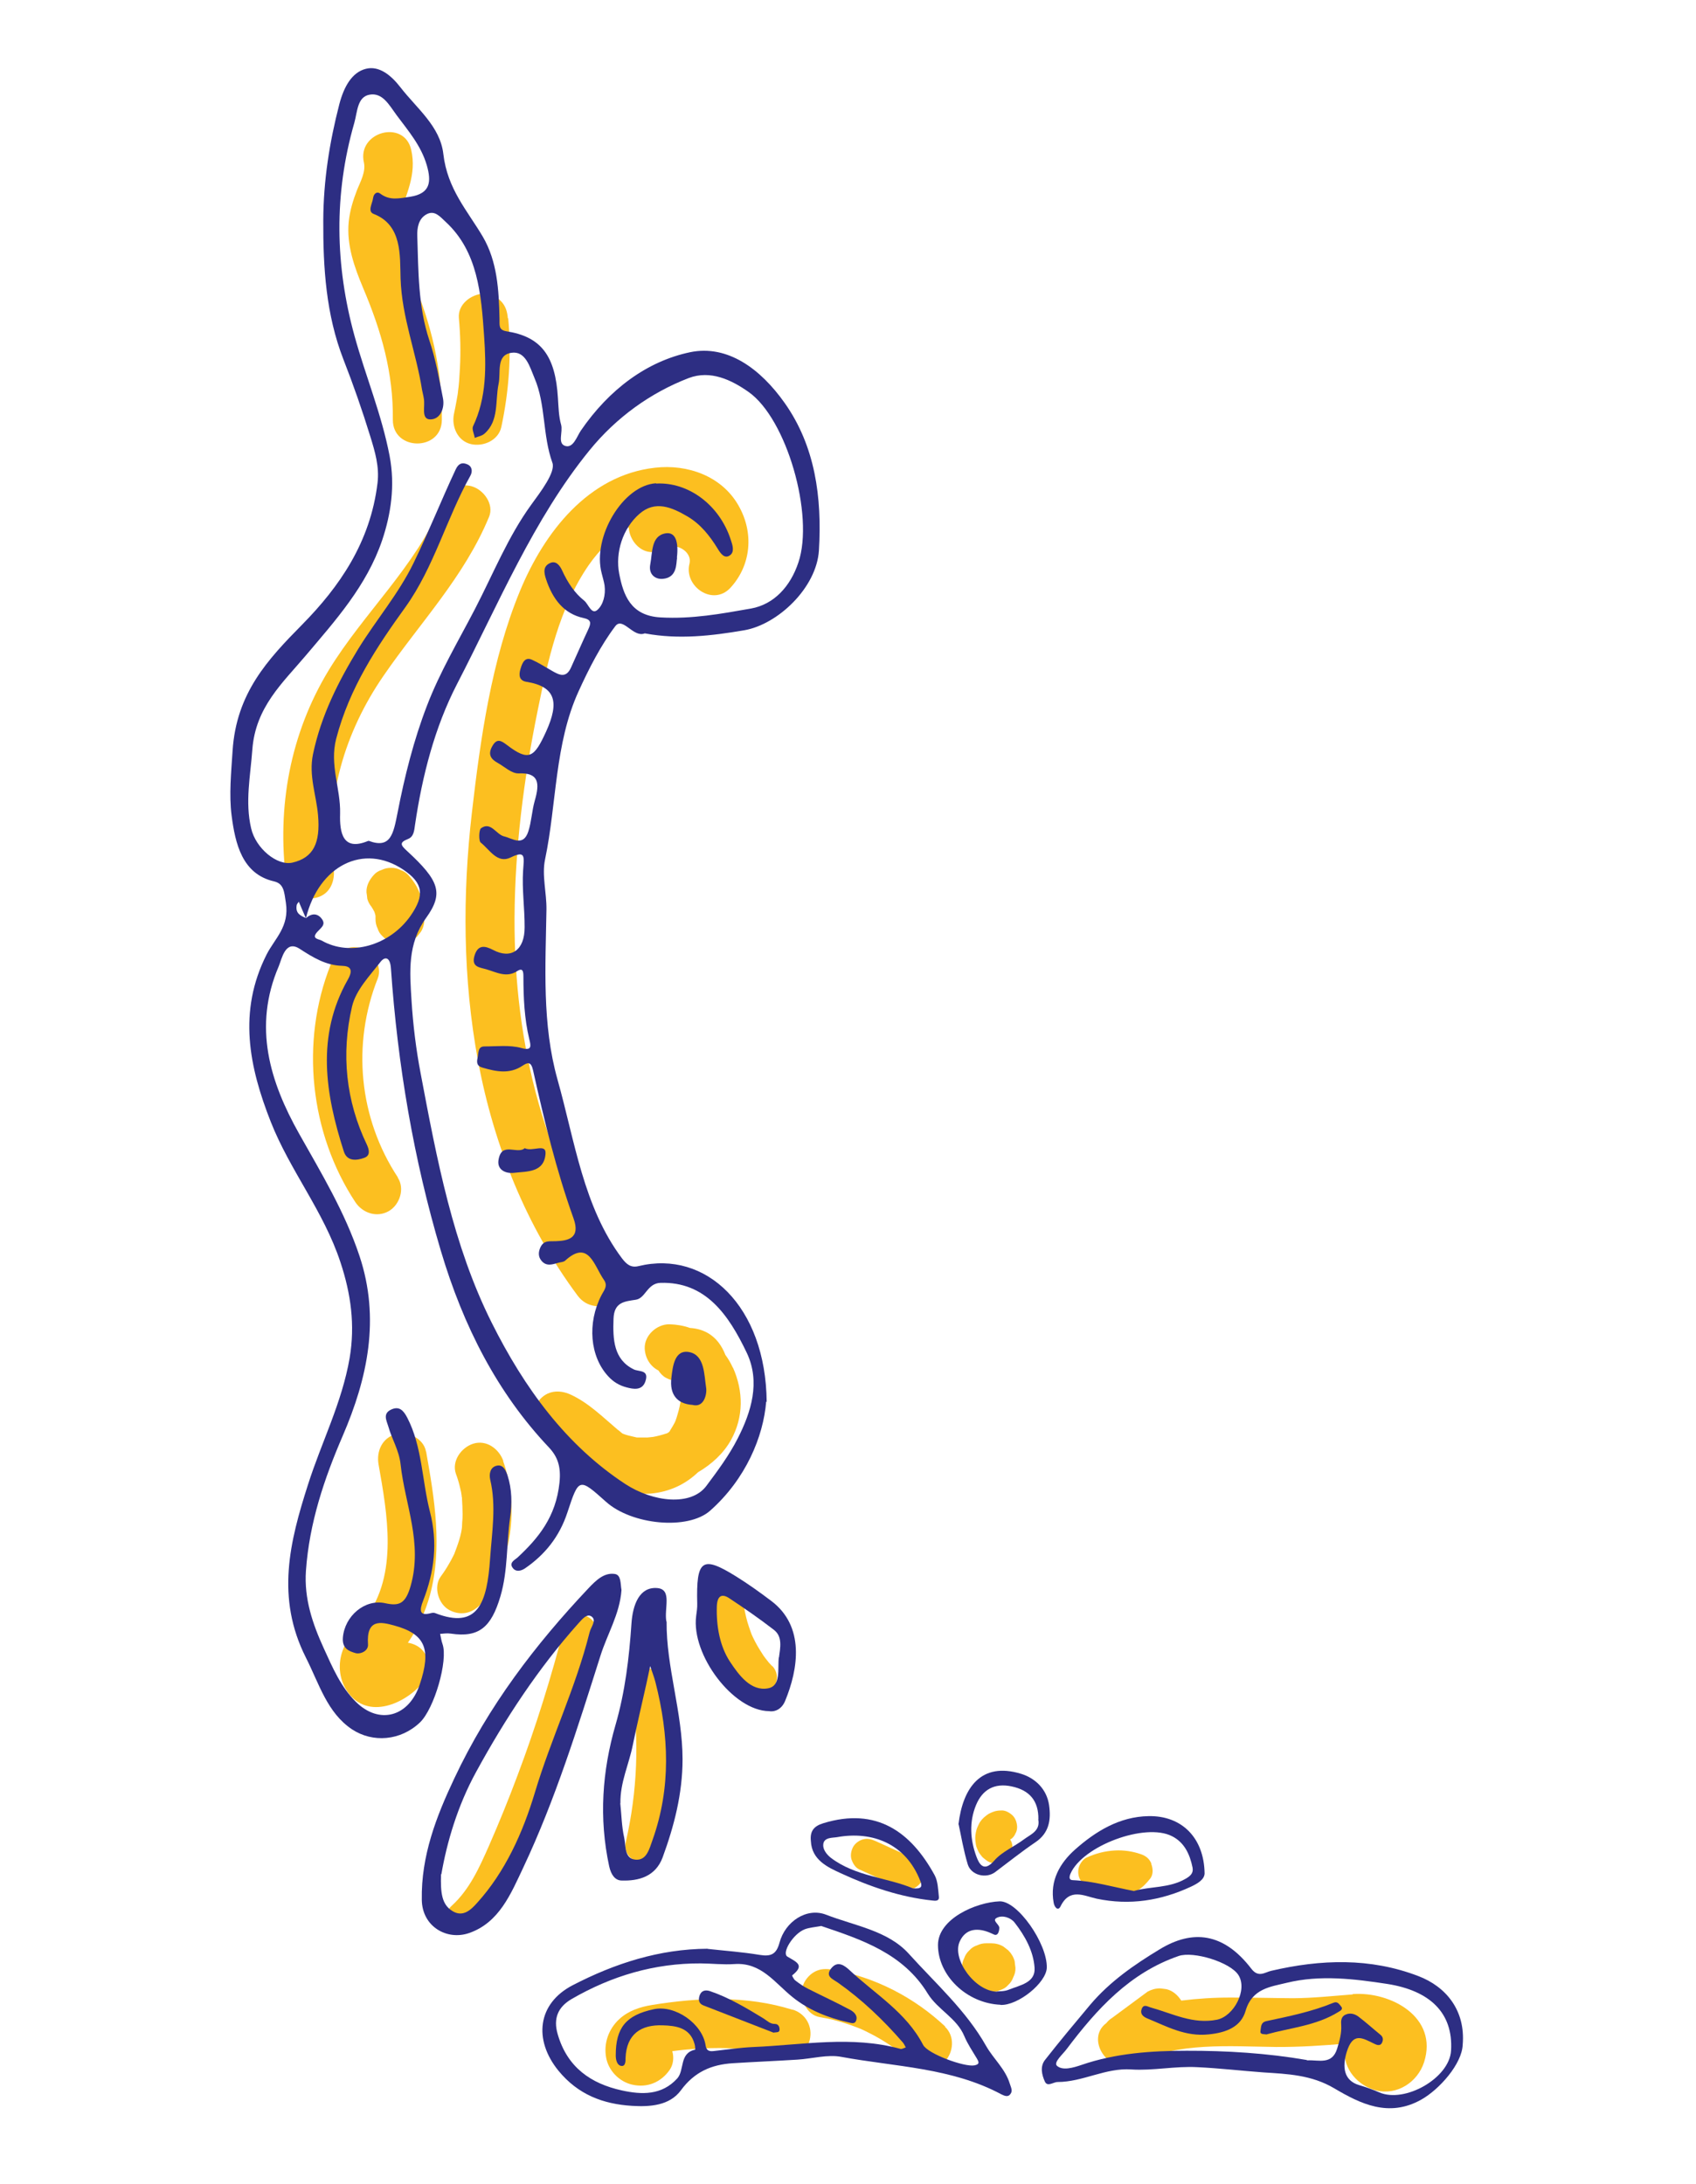 <svg xmlns="http://www.w3.org/2000/svg" xmlns:xlink="http://www.w3.org/1999/xlink" width="233" viewBox="0 0 174.75 225" height="300" preserveAspectRatio="xMidYMid meet"><defs><clipPath id="0c54bf704f"><path d="M 62 0.16 L 174.5 0.16 L 174.5 22 L 62 22 Z M 62 0.16 " clip-rule="nonzero"></path></clipPath><clipPath id="396f60fe61"><path d="M 26.562 0.164 L 232.238 106.242 L 147.785 269.984 L -57.891 163.902 Z M 26.562 0.164 " clip-rule="nonzero"></path></clipPath><clipPath id="35fd64fce6"><path d="M -56.75 -91.891 L 519.918 -89.039 L 517.973 304.145 L -58.695 301.289 Z M -56.75 -91.891 " clip-rule="nonzero"></path></clipPath><clipPath id="045a15802b"><path d="M -56.75 -91.891 L 519.918 -89.039 L 517.973 304.145 L -58.695 301.289 Z M -56.75 -91.891 " clip-rule="nonzero"></path></clipPath><clipPath id="d4a2f077db"><path d="M 142 0.16 L 157 0.16 L 157 22 L 142 22 Z M 142 0.16 " clip-rule="nonzero"></path></clipPath><clipPath id="41ce5f8b3c"><path d="M 26.562 0.164 L 232.238 106.242 L 147.785 269.984 L -57.891 163.902 Z M 26.562 0.164 " clip-rule="nonzero"></path></clipPath><clipPath id="49cc875d06"><path d="M -56.75 -91.891 L 519.918 -89.039 L 517.973 304.145 L -58.695 301.289 Z M -56.75 -91.891 " clip-rule="nonzero"></path></clipPath><clipPath id="d5c95bc554"><path d="M -56.75 -91.891 L 519.918 -89.039 L 517.973 304.145 L -58.695 301.289 Z M -56.75 -91.891 " clip-rule="nonzero"></path></clipPath><clipPath id="9a2e841590"><path d="M 47 48 L 78 48 L 78 135 L 47 135 Z M 47 48 " clip-rule="nonzero"></path></clipPath><clipPath id="8de07ee1e0"><path d="M 26.562 0.164 L 232.238 106.242 L 147.785 269.984 L -57.891 163.902 Z M 26.562 0.164 " clip-rule="nonzero"></path></clipPath><clipPath id="88a2f10b04"><path d="M -56.75 -91.891 L 519.918 -89.039 L 517.973 304.145 L -58.695 301.289 Z M -56.75 -91.891 " clip-rule="nonzero"></path></clipPath><clipPath id="9d6060f88a"><path d="M -56.75 -91.891 L 519.918 -89.039 L 517.973 304.145 L -58.695 301.289 Z M -56.75 -91.891 " clip-rule="nonzero"></path></clipPath><clipPath id="3989122fce"><path d="M 54 136 L 77 136 L 77 154 L 54 154 Z M 54 136 " clip-rule="nonzero"></path></clipPath><clipPath id="5687a4d988"><path d="M 26.562 0.164 L 232.238 106.242 L 147.785 269.984 L -57.891 163.902 Z M 26.562 0.164 " clip-rule="nonzero"></path></clipPath><clipPath id="883b44c926"><path d="M -56.75 -91.891 L 519.918 -89.039 L 517.973 304.145 L -58.695 301.289 Z M -56.75 -91.891 " clip-rule="nonzero"></path></clipPath><clipPath id="3208c10c99"><path d="M -56.75 -91.891 L 519.918 -89.039 L 517.973 304.145 L -58.695 301.289 Z M -56.75 -91.891 " clip-rule="nonzero"></path></clipPath><clipPath id="e9710730fd"><path d="M 29 50 L 51 50 L 51 93 L 29 93 Z M 29 50 " clip-rule="nonzero"></path></clipPath><clipPath id="cf98f5b02e"><path d="M 26.562 0.164 L 232.238 106.242 L 147.785 269.984 L -57.891 163.902 Z M 26.562 0.164 " clip-rule="nonzero"></path></clipPath><clipPath id="ed37066c2c"><path d="M -56.75 -91.891 L 519.918 -89.039 L 517.973 304.145 L -58.695 301.289 Z M -56.75 -91.891 " clip-rule="nonzero"></path></clipPath><clipPath id="cb43b55cb8"><path d="M -56.75 -91.891 L 519.918 -89.039 L 517.973 304.145 L -58.695 301.289 Z M -56.75 -91.891 " clip-rule="nonzero"></path></clipPath><clipPath id="353002c3d4"><path d="M 32 97 L 42 97 L 42 126 L 32 126 Z M 32 97 " clip-rule="nonzero"></path></clipPath><clipPath id="3fea824101"><path d="M 26.562 0.164 L 232.238 106.242 L 147.785 269.984 L -57.891 163.902 Z M 26.562 0.164 " clip-rule="nonzero"></path></clipPath><clipPath id="f71561872f"><path d="M -56.75 -91.891 L 519.918 -89.039 L 517.973 304.145 L -58.695 301.289 Z M -56.75 -91.891 " clip-rule="nonzero"></path></clipPath><clipPath id="eaa26106f0"><path d="M -56.75 -91.891 L 519.918 -89.039 L 517.973 304.145 L -58.695 301.289 Z M -56.75 -91.891 " clip-rule="nonzero"></path></clipPath><clipPath id="fdfba5c348"><path d="M 35 147 L 45 147 L 45 176 L 35 176 Z M 35 147 " clip-rule="nonzero"></path></clipPath><clipPath id="9c2b69ab30"><path d="M 26.562 0.164 L 232.238 106.242 L 147.785 269.984 L -57.891 163.902 Z M 26.562 0.164 " clip-rule="nonzero"></path></clipPath><clipPath id="266a2507f5"><path d="M -56.75 -91.891 L 519.918 -89.039 L 517.973 304.145 L -58.695 301.289 Z M -56.75 -91.891 " clip-rule="nonzero"></path></clipPath><clipPath id="45ecd1812d"><path d="M -56.75 -91.891 L 519.918 -89.039 L 517.973 304.145 L -58.695 301.289 Z M -56.75 -91.891 " clip-rule="nonzero"></path></clipPath><clipPath id="13c7398efb"><path d="M 45 148 L 53 148 L 53 167 L 45 167 Z M 45 148 " clip-rule="nonzero"></path></clipPath><clipPath id="579c204ce7"><path d="M 26.562 0.164 L 232.238 106.242 L 147.785 269.984 L -57.891 163.902 Z M 26.562 0.164 " clip-rule="nonzero"></path></clipPath><clipPath id="f1ce6802da"><path d="M -56.75 -91.891 L 519.918 -89.039 L 517.973 304.145 L -58.695 301.289 Z M -56.75 -91.891 " clip-rule="nonzero"></path></clipPath><clipPath id="0a1f0e31bc"><path d="M -56.75 -91.891 L 519.918 -89.039 L 517.973 304.145 L -58.695 301.289 Z M -56.75 -91.891 " clip-rule="nonzero"></path></clipPath><clipPath id="112bf912d6"><path d="M 35 13 L 46 13 L 46 46 L 35 46 Z M 35 13 " clip-rule="nonzero"></path></clipPath><clipPath id="9f3854b2e6"><path d="M 26.562 0.164 L 232.238 106.242 L 147.785 269.984 L -57.891 163.902 Z M 26.562 0.164 " clip-rule="nonzero"></path></clipPath><clipPath id="c627885058"><path d="M -56.75 -91.891 L 519.918 -89.039 L 517.973 304.145 L -58.695 301.289 Z M -56.75 -91.891 " clip-rule="nonzero"></path></clipPath><clipPath id="91d37309a6"><path d="M -56.75 -91.891 L 519.918 -89.039 L 517.973 304.145 L -58.695 301.289 Z M -56.75 -91.891 " clip-rule="nonzero"></path></clipPath><clipPath id="eb9bf6d330"><path d="M 46 30 L 53 30 L 53 46 L 46 46 Z M 46 30 " clip-rule="nonzero"></path></clipPath><clipPath id="6eb2f5b307"><path d="M 26.562 0.164 L 232.238 106.242 L 147.785 269.984 L -57.891 163.902 Z M 26.562 0.164 " clip-rule="nonzero"></path></clipPath><clipPath id="7a3f1ce527"><path d="M -56.75 -91.891 L 519.918 -89.039 L 517.973 304.145 L -58.695 301.289 Z M -56.75 -91.891 " clip-rule="nonzero"></path></clipPath><clipPath id="bf82707697"><path d="M -56.75 -91.891 L 519.918 -89.039 L 517.973 304.145 L -58.695 301.289 Z M -56.75 -91.891 " clip-rule="nonzero"></path></clipPath><clipPath id="48972bd019"><path d="M 37 89 L 44 89 L 44 98 L 37 98 Z M 37 89 " clip-rule="nonzero"></path></clipPath><clipPath id="9165c1d4b2"><path d="M 26.562 0.164 L 232.238 106.242 L 147.785 269.984 L -57.891 163.902 Z M 26.562 0.164 " clip-rule="nonzero"></path></clipPath><clipPath id="c94af55c30"><path d="M -56.75 -91.891 L 519.918 -89.039 L 517.973 304.145 L -58.695 301.289 Z M -56.75 -91.891 " clip-rule="nonzero"></path></clipPath><clipPath id="7cce566cdd"><path d="M -56.75 -91.891 L 519.918 -89.039 L 517.973 304.145 L -58.695 301.289 Z M -56.75 -91.891 " clip-rule="nonzero"></path></clipPath><clipPath id="341f8db5e6"><path d="M 99 200 L 105 200 L 105 206 L 99 206 Z M 99 200 " clip-rule="nonzero"></path></clipPath><clipPath id="6a122314fa"><path d="M 26.562 0.164 L 232.238 106.242 L 147.785 269.984 L -57.891 163.902 Z M 26.562 0.164 " clip-rule="nonzero"></path></clipPath><clipPath id="ca502afca9"><path d="M -56.75 -91.891 L 519.918 -89.039 L 517.973 304.145 L -58.695 301.289 Z M -56.75 -91.891 " clip-rule="nonzero"></path></clipPath><clipPath id="41e1347fc7"><path d="M -56.75 -91.891 L 519.918 -89.039 L 517.973 304.145 L -58.695 301.289 Z M -56.75 -91.891 " clip-rule="nonzero"></path></clipPath><clipPath id="4b76fbe42a"><path d="M 62 205 L 84 205 L 84 215 L 62 215 Z M 62 205 " clip-rule="nonzero"></path></clipPath><clipPath id="a2ae43d2d7"><path d="M 26.562 0.164 L 232.238 106.242 L 147.785 269.984 L -57.891 163.902 Z M 26.562 0.164 " clip-rule="nonzero"></path></clipPath><clipPath id="b681c14126"><path d="M -56.75 -91.891 L 519.918 -89.039 L 517.973 304.145 L -58.695 301.289 Z M -56.75 -91.891 " clip-rule="nonzero"></path></clipPath><clipPath id="4d98e7fd79"><path d="M -56.75 -91.891 L 519.918 -89.039 L 517.973 304.145 L -58.695 301.289 Z M -56.75 -91.891 " clip-rule="nonzero"></path></clipPath><clipPath id="d1eae1bacb"><path d="M 82 202 L 99 202 L 99 214 L 82 214 Z M 82 202 " clip-rule="nonzero"></path></clipPath><clipPath id="0db6121076"><path d="M 26.562 0.164 L 232.238 106.242 L 147.785 269.984 L -57.891 163.902 Z M 26.562 0.164 " clip-rule="nonzero"></path></clipPath><clipPath id="59852e5b78"><path d="M -56.75 -91.891 L 519.918 -89.039 L 517.973 304.145 L -58.695 301.289 Z M -56.75 -91.891 " clip-rule="nonzero"></path></clipPath><clipPath id="fea27a9b07"><path d="M -56.75 -91.891 L 519.918 -89.039 L 517.973 304.145 L -58.695 301.289 Z M -56.75 -91.891 " clip-rule="nonzero"></path></clipPath><clipPath id="95924a3e5b"><path d="M 113 204 L 148 204 L 148 216 L 113 216 Z M 113 204 " clip-rule="nonzero"></path></clipPath><clipPath id="004fbd4722"><path d="M 26.562 0.164 L 232.238 106.242 L 147.785 269.984 L -57.891 163.902 Z M 26.562 0.164 " clip-rule="nonzero"></path></clipPath><clipPath id="7a4b24a39e"><path d="M -56.75 -91.891 L 519.918 -89.039 L 517.973 304.145 L -58.695 301.289 Z M -56.75 -91.891 " clip-rule="nonzero"></path></clipPath><clipPath id="1efe479d0e"><path d="M -56.75 -91.891 L 519.918 -89.039 L 517.973 304.145 L -58.695 301.289 Z M -56.75 -91.891 " clip-rule="nonzero"></path></clipPath><clipPath id="93ff0452f5"><path d="M 87 189 L 96 189 L 96 195 L 87 195 Z M 87 189 " clip-rule="nonzero"></path></clipPath><clipPath id="0e0d6c9efa"><path d="M 26.562 0.164 L 232.238 106.242 L 147.785 269.984 L -57.891 163.902 Z M 26.562 0.164 " clip-rule="nonzero"></path></clipPath><clipPath id="4db96f66ed"><path d="M -56.75 -91.891 L 519.918 -89.039 L 517.973 304.145 L -58.695 301.289 Z M -56.75 -91.891 " clip-rule="nonzero"></path></clipPath><clipPath id="a4e15a39f8"><path d="M -56.75 -91.891 L 519.918 -89.039 L 517.973 304.145 L -58.695 301.289 Z M -56.75 -91.891 " clip-rule="nonzero"></path></clipPath><clipPath id="06fdabfe2b"><path d="M 100 186 L 105 186 L 105 192 L 100 192 Z M 100 186 " clip-rule="nonzero"></path></clipPath><clipPath id="fd92466943"><path d="M 26.562 0.164 L 232.238 106.242 L 147.785 269.984 L -57.891 163.902 Z M 26.562 0.164 " clip-rule="nonzero"></path></clipPath><clipPath id="231ad1e382"><path d="M -56.75 -91.891 L 519.918 -89.039 L 517.973 304.145 L -58.695 301.289 Z M -56.75 -91.891 " clip-rule="nonzero"></path></clipPath><clipPath id="4b225a071e"><path d="M -56.75 -91.891 L 519.918 -89.039 L 517.973 304.145 L -58.695 301.289 Z M -56.75 -91.891 " clip-rule="nonzero"></path></clipPath><clipPath id="e237bf62a8"><path d="M 111 190 L 119 190 L 119 196 L 111 196 Z M 111 190 " clip-rule="nonzero"></path></clipPath><clipPath id="0436cd031c"><path d="M 26.562 0.164 L 232.238 106.242 L 147.785 269.984 L -57.891 163.902 Z M 26.562 0.164 " clip-rule="nonzero"></path></clipPath><clipPath id="c3da8c837e"><path d="M -56.75 -91.891 L 519.918 -89.039 L 517.973 304.145 L -58.695 301.289 Z M -56.75 -91.891 " clip-rule="nonzero"></path></clipPath><clipPath id="2f92f06d76"><path d="M -56.75 -91.891 L 519.918 -89.039 L 517.973 304.145 L -58.695 301.289 Z M -56.75 -91.891 " clip-rule="nonzero"></path></clipPath><clipPath id="24aeecc507"><path d="M 46 166 L 62 166 L 62 200 L 46 200 Z M 46 166 " clip-rule="nonzero"></path></clipPath><clipPath id="e2d0738a1b"><path d="M 26.562 0.164 L 232.238 106.242 L 147.785 269.984 L -57.891 163.902 Z M 26.562 0.164 " clip-rule="nonzero"></path></clipPath><clipPath id="6bd6ef4c41"><path d="M -56.75 -91.891 L 519.918 -89.039 L 517.973 304.145 L -58.695 301.289 Z M -56.75 -91.891 " clip-rule="nonzero"></path></clipPath><clipPath id="4e42af41c3"><path d="M -56.75 -91.891 L 519.918 -89.039 L 517.973 304.145 L -58.695 301.289 Z M -56.75 -91.891 " clip-rule="nonzero"></path></clipPath><clipPath id="54d2865d6a"><path d="M 64 171 L 69 171 L 69 192 L 64 192 Z M 64 171 " clip-rule="nonzero"></path></clipPath><clipPath id="4ac1174bb4"><path d="M 26.562 0.164 L 232.238 106.242 L 147.785 269.984 L -57.891 163.902 Z M 26.562 0.164 " clip-rule="nonzero"></path></clipPath><clipPath id="0690e88e02"><path d="M -56.75 -91.891 L 519.918 -89.039 L 517.973 304.145 L -58.695 301.289 Z M -56.75 -91.891 " clip-rule="nonzero"></path></clipPath><clipPath id="219424b799"><path d="M -56.75 -91.891 L 519.918 -89.039 L 517.973 304.145 L -58.695 301.289 Z M -56.75 -91.891 " clip-rule="nonzero"></path></clipPath><clipPath id="5983754d80"><path d="M 73 163 L 81 163 L 81 175 L 73 175 Z M 73 163 " clip-rule="nonzero"></path></clipPath><clipPath id="04c876da82"><path d="M 26.562 0.164 L 232.238 106.242 L 147.785 269.984 L -57.891 163.902 Z M 26.562 0.164 " clip-rule="nonzero"></path></clipPath><clipPath id="d55c0e168f"><path d="M -56.75 -91.891 L 519.918 -89.039 L 517.973 304.145 L -58.695 301.289 Z M -56.75 -91.891 " clip-rule="nonzero"></path></clipPath><clipPath id="9852e3b3df"><path d="M -56.75 -91.891 L 519.918 -89.039 L 517.973 304.145 L -58.695 301.289 Z M -56.75 -91.891 " clip-rule="nonzero"></path></clipPath><clipPath id="70ce003cef"><path d="M 23 7 L 85 7 L 85 180 L 23 180 Z M 23 7 " clip-rule="nonzero"></path></clipPath><clipPath id="592835cbdb"><path d="M 26.562 0.164 L 232.238 106.242 L 147.785 269.984 L -57.891 163.902 Z M 26.562 0.164 " clip-rule="nonzero"></path></clipPath><clipPath id="cade65152d"><path d="M -56.75 -91.891 L 519.918 -89.039 L 517.973 304.145 L -58.695 301.289 Z M -56.75 -91.891 " clip-rule="nonzero"></path></clipPath><clipPath id="2634447d40"><path d="M -56.75 -91.891 L 519.918 -89.039 L 517.973 304.145 L -58.695 301.289 Z M -56.75 -91.891 " clip-rule="nonzero"></path></clipPath><clipPath id="15b8a15a28"><path d="M 43 162 L 65 162 L 65 200 L 43 200 Z M 43 162 " clip-rule="nonzero"></path></clipPath><clipPath id="c988d1d735"><path d="M 26.562 0.164 L 232.238 106.242 L 147.785 269.984 L -57.891 163.902 Z M 26.562 0.164 " clip-rule="nonzero"></path></clipPath><clipPath id="0efa520e6e"><path d="M -56.75 -91.891 L 519.918 -89.039 L 517.973 304.145 L -58.695 301.289 Z M -56.75 -91.891 " clip-rule="nonzero"></path></clipPath><clipPath id="20924f604a"><path d="M -56.75 -91.891 L 519.918 -89.039 L 517.973 304.145 L -58.695 301.289 Z M -56.75 -91.891 " clip-rule="nonzero"></path></clipPath><clipPath id="2ccee6aba4"><path d="M 62 163 L 71 163 L 71 194 L 62 194 Z M 62 163 " clip-rule="nonzero"></path></clipPath><clipPath id="e974bea3ad"><path d="M 26.562 0.164 L 232.238 106.242 L 147.785 269.984 L -57.891 163.902 Z M 26.562 0.164 " clip-rule="nonzero"></path></clipPath><clipPath id="6c7ee593dc"><path d="M -56.75 -91.891 L 519.918 -89.039 L 517.973 304.145 L -58.695 301.289 Z M -56.75 -91.891 " clip-rule="nonzero"></path></clipPath><clipPath id="9ed4be4a06"><path d="M -56.75 -91.891 L 519.918 -89.039 L 517.973 304.145 L -58.695 301.289 Z M -56.75 -91.891 " clip-rule="nonzero"></path></clipPath><clipPath id="961963bf17"><path d="M 71 161 L 83 161 L 83 177 L 71 177 Z M 71 161 " clip-rule="nonzero"></path></clipPath><clipPath id="9e110771b3"><path d="M 26.562 0.164 L 232.238 106.242 L 147.785 269.984 L -57.891 163.902 Z M 26.562 0.164 " clip-rule="nonzero"></path></clipPath><clipPath id="6e0b92dee8"><path d="M -56.75 -91.891 L 519.918 -89.039 L 517.973 304.145 L -58.695 301.289 Z M -56.75 -91.891 " clip-rule="nonzero"></path></clipPath><clipPath id="f756e60f1c"><path d="M -56.75 -91.891 L 519.918 -89.039 L 517.973 304.145 L -58.695 301.289 Z M -56.75 -91.891 " clip-rule="nonzero"></path></clipPath><clipPath id="14fd327d55"><path d="M 69 139 L 73 139 L 73 145 L 69 145 Z M 69 139 " clip-rule="nonzero"></path></clipPath><clipPath id="05fec02b13"><path d="M 26.562 0.164 L 232.238 106.242 L 147.785 269.984 L -57.891 163.902 Z M 26.562 0.164 " clip-rule="nonzero"></path></clipPath><clipPath id="02a7a0b0c0"><path d="M -56.75 -91.891 L 519.918 -89.039 L 517.973 304.145 L -58.695 301.289 Z M -56.75 -91.891 " clip-rule="nonzero"></path></clipPath><clipPath id="a2cb5c9cd9"><path d="M -56.75 -91.891 L 519.918 -89.039 L 517.973 304.145 L -58.695 301.289 Z M -56.75 -91.891 " clip-rule="nonzero"></path></clipPath><clipPath id="3adc1893fb"><path d="M 66 54 L 70 54 L 70 60 L 66 60 Z M 66 54 " clip-rule="nonzero"></path></clipPath><clipPath id="6e079c29b7"><path d="M 26.562 0.164 L 232.238 106.242 L 147.785 269.984 L -57.891 163.902 Z M 26.562 0.164 " clip-rule="nonzero"></path></clipPath><clipPath id="bb346a6e76"><path d="M -56.75 -91.891 L 519.918 -89.039 L 517.973 304.145 L -58.695 301.289 Z M -56.75 -91.891 " clip-rule="nonzero"></path></clipPath><clipPath id="57ebb72915"><path d="M -56.75 -91.891 L 519.918 -89.039 L 517.973 304.145 L -58.695 301.289 Z M -56.75 -91.891 " clip-rule="nonzero"></path></clipPath><clipPath id="f2ea345263"><path d="M 51 118 L 57 118 L 57 121 L 51 121 Z M 51 118 " clip-rule="nonzero"></path></clipPath><clipPath id="e96d440e03"><path d="M 26.562 0.164 L 232.238 106.242 L 147.785 269.984 L -57.891 163.902 Z M 26.562 0.164 " clip-rule="nonzero"></path></clipPath><clipPath id="bdc01b1544"><path d="M -56.75 -91.891 L 519.918 -89.039 L 517.973 304.145 L -58.695 301.289 Z M -56.75 -91.891 " clip-rule="nonzero"></path></clipPath><clipPath id="7cc97ef5f3"><path d="M -56.75 -91.891 L 519.918 -89.039 L 517.973 304.145 L -58.695 301.289 Z M -56.75 -91.891 " clip-rule="nonzero"></path></clipPath><clipPath id="bd9261a6d3"><path d="M 56 0.16 L 174.5 0.16 L 174.5 34 L 56 34 Z M 56 0.16 " clip-rule="nonzero"></path></clipPath><clipPath id="3267966920"><path d="M 26.562 0.164 L 232.238 106.242 L 147.785 269.984 L -57.891 163.902 Z M 26.562 0.164 " clip-rule="nonzero"></path></clipPath><clipPath id="1f57edcbd5"><path d="M -56.75 -91.891 L 519.918 -89.039 L 517.973 304.145 L -58.695 301.289 Z M -56.75 -91.891 " clip-rule="nonzero"></path></clipPath><clipPath id="0f190283ba"><path d="M -56.75 -91.891 L 519.918 -89.039 L 517.973 304.145 L -58.695 301.289 Z M -56.75 -91.891 " clip-rule="nonzero"></path></clipPath><clipPath id="fa6eec51c3"><path d="M 60 0.16 L 101 0.16 L 101 19 L 60 19 Z M 60 0.16 " clip-rule="nonzero"></path></clipPath><clipPath id="ce088312e5"><path d="M 26.562 0.164 L 232.238 106.242 L 147.785 269.984 L -57.891 163.902 Z M 26.562 0.164 " clip-rule="nonzero"></path></clipPath><clipPath id="ab5bd777b5"><path d="M -56.75 -91.891 L 519.918 -89.039 L 517.973 304.145 L -58.695 301.289 Z M -56.75 -91.891 " clip-rule="nonzero"></path></clipPath><clipPath id="1a8a7b3d54"><path d="M -56.75 -91.891 L 519.918 -89.039 L 517.973 304.145 L -58.695 301.289 Z M -56.75 -91.891 " clip-rule="nonzero"></path></clipPath><clipPath id="e5ce5604a9"><path d="M 144 0.16 L 149 0.16 L 149 2 L 144 2 Z M 144 0.16 " clip-rule="nonzero"></path></clipPath><clipPath id="1af72a3e11"><path d="M 26.562 0.164 L 232.238 106.242 L 147.785 269.984 L -57.891 163.902 Z M 26.562 0.164 " clip-rule="nonzero"></path></clipPath><clipPath id="9f0c94b61e"><path d="M -56.75 -91.891 L 519.918 -89.039 L 517.973 304.145 L -58.695 301.289 Z M -56.75 -91.891 " clip-rule="nonzero"></path></clipPath><clipPath id="dea6473c9c"><path d="M -56.75 -91.891 L 519.918 -89.039 L 517.973 304.145 L -58.695 301.289 Z M -56.75 -91.891 " clip-rule="nonzero"></path></clipPath><clipPath id="fb964cc8fb"><path d="M 55 197 L 105 197 L 105 217 L 55 217 Z M 55 197 " clip-rule="nonzero"></path></clipPath><clipPath id="6b6d3fef45"><path d="M 26.562 0.164 L 232.238 106.242 L 147.785 269.984 L -57.891 163.902 Z M 26.562 0.164 " clip-rule="nonzero"></path></clipPath><clipPath id="db3391a052"><path d="M -56.75 -91.891 L 519.918 -89.039 L 517.973 304.145 L -58.695 301.289 Z M -56.75 -91.891 " clip-rule="nonzero"></path></clipPath><clipPath id="b6bc6da232"><path d="M -56.75 -91.891 L 519.918 -89.039 L 517.973 304.145 L -58.695 301.289 Z M -56.75 -91.891 " clip-rule="nonzero"></path></clipPath><clipPath id="a570e73c3a"><path d="M 107 199 L 151 199 L 151 218 L 107 218 Z M 107 199 " clip-rule="nonzero"></path></clipPath><clipPath id="03fe0eef38"><path d="M 26.562 0.164 L 232.238 106.242 L 147.785 269.984 L -57.891 163.902 Z M 26.562 0.164 " clip-rule="nonzero"></path></clipPath><clipPath id="e482041b7c"><path d="M -56.75 -91.891 L 519.918 -89.039 L 517.973 304.145 L -58.695 301.289 Z M -56.75 -91.891 " clip-rule="nonzero"></path></clipPath><clipPath id="1bb36b449c"><path d="M -56.75 -91.891 L 519.918 -89.039 L 517.973 304.145 L -58.695 301.289 Z M -56.75 -91.891 " clip-rule="nonzero"></path></clipPath><clipPath id="70831e3295"><path d="M 108 187 L 125 187 L 125 197 L 108 197 Z M 108 187 " clip-rule="nonzero"></path></clipPath><clipPath id="529b4a4424"><path d="M 26.562 0.164 L 232.238 106.242 L 147.785 269.984 L -57.891 163.902 Z M 26.562 0.164 " clip-rule="nonzero"></path></clipPath><clipPath id="f7ff311fcf"><path d="M -56.75 -91.891 L 519.918 -89.039 L 517.973 304.145 L -58.695 301.289 Z M -56.75 -91.891 " clip-rule="nonzero"></path></clipPath><clipPath id="4848019838"><path d="M -56.75 -91.891 L 519.918 -89.039 L 517.973 304.145 L -58.695 301.289 Z M -56.75 -91.891 " clip-rule="nonzero"></path></clipPath><clipPath id="5763a1cbcb"><path d="M 96 195 L 108 195 L 108 207 L 96 207 Z M 96 195 " clip-rule="nonzero"></path></clipPath><clipPath id="13ee698742"><path d="M 26.562 0.164 L 232.238 106.242 L 147.785 269.984 L -57.891 163.902 Z M 26.562 0.164 " clip-rule="nonzero"></path></clipPath><clipPath id="2198a1dd07"><path d="M -56.75 -91.891 L 519.918 -89.039 L 517.973 304.145 L -58.695 301.289 Z M -56.75 -91.891 " clip-rule="nonzero"></path></clipPath><clipPath id="5d4a3900f6"><path d="M -56.75 -91.891 L 519.918 -89.039 L 517.973 304.145 L -58.695 301.289 Z M -56.75 -91.891 " clip-rule="nonzero"></path></clipPath><clipPath id="6075960175"><path d="M 83 187 L 97 187 L 97 196 L 83 196 Z M 83 187 " clip-rule="nonzero"></path></clipPath><clipPath id="157f923b5a"><path d="M 26.562 0.164 L 232.238 106.242 L 147.785 269.984 L -57.891 163.902 Z M 26.562 0.164 " clip-rule="nonzero"></path></clipPath><clipPath id="dca7e03388"><path d="M -56.75 -91.891 L 519.918 -89.039 L 517.973 304.145 L -58.695 301.289 Z M -56.75 -91.891 " clip-rule="nonzero"></path></clipPath><clipPath id="727b1580e2"><path d="M -56.75 -91.891 L 519.918 -89.039 L 517.973 304.145 L -58.695 301.289 Z M -56.75 -91.891 " clip-rule="nonzero"></path></clipPath><clipPath id="31bf6118fa"><path d="M 98 182 L 109 182 L 109 194 L 98 194 Z M 98 182 " clip-rule="nonzero"></path></clipPath><clipPath id="9b7b553cc2"><path d="M 26.562 0.164 L 232.238 106.242 L 147.785 269.984 L -57.891 163.902 Z M 26.562 0.164 " clip-rule="nonzero"></path></clipPath><clipPath id="34bfaf6216"><path d="M -56.75 -91.891 L 519.918 -89.039 L 517.973 304.145 L -58.695 301.289 Z M -56.75 -91.891 " clip-rule="nonzero"></path></clipPath><clipPath id="1164ef11fa"><path d="M -56.75 -91.891 L 519.918 -89.039 L 517.973 304.145 L -58.695 301.289 Z M -56.75 -91.891 " clip-rule="nonzero"></path></clipPath><clipPath id="3ee3a7d1af"><path d="M 72 205 L 81 205 L 81 210 L 72 210 Z M 72 205 " clip-rule="nonzero"></path></clipPath><clipPath id="cadcc45540"><path d="M 26.562 0.164 L 232.238 106.242 L 147.785 269.984 L -57.891 163.902 Z M 26.562 0.164 " clip-rule="nonzero"></path></clipPath><clipPath id="008bb80f34"><path d="M -56.75 -91.891 L 519.918 -89.039 L 517.973 304.145 L -58.695 301.289 Z M -56.75 -91.891 " clip-rule="nonzero"></path></clipPath><clipPath id="b83b37b195"><path d="M -56.75 -91.891 L 519.918 -89.039 L 517.973 304.145 L -58.695 301.289 Z M -56.75 -91.891 " clip-rule="nonzero"></path></clipPath><clipPath id="f71de28766"><path d="M 129 206 L 139 206 L 139 210 L 129 210 Z M 129 206 " clip-rule="nonzero"></path></clipPath><clipPath id="ef5ee16387"><path d="M 26.562 0.164 L 232.238 106.242 L 147.785 269.984 L -57.891 163.902 Z M 26.562 0.164 " clip-rule="nonzero"></path></clipPath><clipPath id="cc84182798"><path d="M -56.75 -91.891 L 519.918 -89.039 L 517.973 304.145 L -58.695 301.289 Z M -56.75 -91.891 " clip-rule="nonzero"></path></clipPath><clipPath id="4739028acf"><path d="M -56.75 -91.891 L 519.918 -89.039 L 517.973 304.145 L -58.695 301.289 Z M -56.75 -91.891 " clip-rule="nonzero"></path></clipPath></defs><g clip-path="url(#0c54bf704f)"><g clip-path="url(#396f60fe61)"><g clip-path="url(#35fd64fce6)"><g clip-path="url(#045a15802b)"><path fill="#fcbf20" d="M 172.344 -10.898 C 167.391 -13.496 164.211 -14.203 158.723 -13.793 C 146.16 -12.879 132.777 -2.426 121.875 3.414 C 111.547 8.934 100.645 14.738 88.625 14.848 C 84.973 14.879 80.801 14.387 77.188 12.887 C 77.023 12.113 76.504 11.402 75.531 10.926 C 72.863 9.633 70.871 7.098 71.02 4.02 C 71.152 1.445 72.898 -1.172 75.328 -2.152 C 78.766 -3.535 78.457 -8.516 74.469 -8.773 C 69.25 -9.117 64.469 -5.406 62.965 -0.48 C 61.457 4.445 63.266 9.84 66.598 13.594 C 73.914 21.809 86.887 22.562 96.961 20.746 C 108.23 18.695 118.328 12.941 128.316 7.637 C 138.223 2.383 151.684 -6.824 163.164 -6.551 C 167.707 -6.441 172.465 -1.504 173.684 3.957 C 173.898 4.934 173.672 6.379 172.926 7.27 C 172.672 7.332 172.402 7.418 172.133 7.531 C 172.27 7.484 172.418 7.418 172.555 7.367 C 172 7.602 171.426 7.816 170.852 8.016 C 170.047 7.727 169.664 6.715 170.156 5.992 C 171.984 3.289 169.152 0.684 166.609 1.094 C 166.121 0.988 165.602 0.988 165.062 1.117 C 162.684 1.711 160.59 3.773 160.07 6.195 C 159.555 8.633 160.301 11.16 162.16 12.871 C 163.867 14.426 166.086 15.297 168.391 15.293 C 169.504 15.297 170.582 15.082 171.625 14.801 C 175.734 14.57 179.504 11.156 180.316 7.086 C 181.402 1.504 177.211 -8.281 172.359 -10.848 L 172.359 -10.898 Z M 172.344 -10.898 " fill-opacity="1" fill-rule="nonzero"></path></g></g></g></g><g clip-path="url(#d4a2f077db)"><g clip-path="url(#41ce5f8b3c)"><g clip-path="url(#49cc875d06)"><g clip-path="url(#d5c95bc554)"><path fill="#fcbf20" d="M 153.055 -7.93 C 148.109 -5.094 144.242 0.68 142.984 6.176 C 141.73 11.66 143.367 17.98 148.535 20.883 C 150.316 21.883 153.051 20.215 152.254 18.055 C 150.84 14.195 150.742 10.152 150.711 6.082 C 150.703 4.281 150.629 2.477 151.598 0.883 C 152.461 -0.578 153.797 -1.715 155.031 -2.836 C 155.27 -3.055 155.438 -3.289 155.574 -3.523 L 155.59 -3.523 C 158.41 -5.141 155.891 -9.516 153.07 -7.895 L 153.07 -7.93 Z M 153.055 -7.93 " fill-opacity="1" fill-rule="nonzero"></path></g></g></g></g><g clip-path="url(#9a2e841590)"><g clip-path="url(#8de07ee1e0)"><g clip-path="url(#88a2f10b04)"><g clip-path="url(#9d6060f88a)"><path fill="#fcbf20" d="M 76.086 52.07 C 74.352 49.031 70.82 47.801 67.484 48.188 C 60.598 48.961 56.059 54.883 53.586 60.863 C 50.641 67.984 49.504 76.094 48.625 83.695 C 47.641 92.207 47.684 100.859 49.258 109.32 C 50.879 117.996 54.238 126.395 59.523 133.492 C 61.445 136.059 65.836 133.574 63.895 130.973 C 56.086 120.48 52.969 107.535 53.016 94.609 C 53.051 87.422 53.961 80.273 55.395 73.227 C 56.445 68.047 57.617 62.617 60.672 58.203 C 61.723 56.695 63.141 55.27 64.781 54.32 C 64.871 56.035 66.613 57.66 68.473 56.477 C 69.484 55.824 71.367 56.742 71.039 58.086 C 70.457 60.422 73.457 62.492 75.254 60.566 C 77.418 58.219 77.688 54.871 76.102 52.102 L 76.102 52.07 Z M 76.086 52.07 " fill-opacity="1" fill-rule="nonzero"></path></g></g></g></g><g clip-path="url(#3989122fce)"><g clip-path="url(#5687a4d988)"><g clip-path="url(#883b44c926)"><g clip-path="url(#3208c10c99)"><path fill="#fcbf20" d="M 75.477 140.84 C 75.277 140.402 75.027 139.98 74.742 139.594 C 74.379 138.664 73.824 137.836 72.887 137.312 C 72.332 137.004 71.711 136.852 71.086 136.812 C 70.414 136.574 69.691 136.453 68.969 136.434 C 67.656 136.426 66.371 137.598 66.43 138.945 C 66.477 139.922 67.012 140.781 67.836 141.191 C 68.051 141.512 68.301 141.781 68.621 141.953 C 69.176 142.242 69.695 142.328 70.203 142.262 C 70.199 142.887 70.195 143.492 70.141 144.098 L 70.141 144.301 C 70.141 144.301 70.125 144.383 70.105 144.5 C 70.055 144.77 70.004 145.039 69.934 145.293 C 69.867 145.562 69.781 145.812 69.711 146.066 C 69.594 146.352 69.594 146.402 69.676 146.215 C 69.625 146.332 69.559 146.469 69.508 146.586 C 69.371 146.855 69.219 147.09 69.066 147.34 C 69.016 147.426 69 147.457 69 147.477 C 68.98 147.477 68.949 147.508 68.863 147.594 C 68.797 147.625 68.727 147.66 68.676 147.691 L 68.645 147.691 C 68.188 147.84 67.75 147.957 67.297 148.039 C 67.211 148.039 66.773 148.105 66.688 148.102 L 65.898 148.098 C 65.812 148.098 65.746 148.098 65.664 148.098 C 65.629 148.098 65.562 148.098 65.461 148.062 C 65.141 147.977 64.82 147.926 64.504 147.824 C 64.383 147.789 64.266 147.738 64.164 147.703 C 64.117 147.668 64.082 147.652 64.066 147.637 C 63.949 147.535 63.715 147.332 63.664 147.312 C 62.121 146.012 60.648 144.523 58.781 143.672 C 57.625 143.145 56.344 143.254 55.516 144.312 C 54.699 145.352 54.863 146.664 55.699 147.629 C 57.34 149.539 59.438 151.18 61.77 152.188 C 63.332 153.254 65.078 154.039 67.031 153.879 C 69.035 153.703 70.656 152.887 71.922 151.68 C 73.309 150.863 74.543 149.758 75.324 148.348 C 76.629 145.996 76.609 143.34 75.527 140.91 L 75.477 140.859 Z M 75.477 140.84 " fill-opacity="1" fill-rule="nonzero"></path></g></g></g></g><g clip-path="url(#e9710730fd)"><g clip-path="url(#cf98f5b02e)"><g clip-path="url(#ed37066c2c)"><g clip-path="url(#cb43b55cb8)"><path fill="#fcbf20" d="M 48.656 50.113 C 47.211 49.688 46.062 50.605 45.535 51.867 C 42.879 58.316 37.469 63.141 33.871 69.047 C 29.898 75.59 28.516 83.16 29.488 90.703 C 29.664 92.07 31.395 92.785 32.594 92.488 C 34.059 92.109 34.555 90.73 34.375 89.383 C 33.449 82.309 35.52 75.418 39.523 69.613 C 43.27 64.16 47.836 59.438 50.395 53.238 C 50.922 51.961 49.852 50.473 48.641 50.113 Z M 48.656 50.113 " fill-opacity="1" fill-rule="nonzero"></path></g></g></g></g><g clip-path="url(#353002c3d4)"><g clip-path="url(#3fea824101)"><g clip-path="url(#f71561872f)"><g clip-path="url(#eaa26106f0)"><path fill="#fcbf20" d="M 41 121.312 C 36.973 115.199 36.238 107.57 38.93 100.785 C 39.426 99.523 38.406 98.004 37.18 97.68 C 35.75 97.285 34.566 98.152 34.055 99.43 C 30.918 107.344 31.934 116.758 36.613 123.852 C 37.363 124.98 38.824 125.477 40.059 124.777 C 41.188 124.125 41.734 122.461 40.984 121.328 Z M 41 121.312 " fill-opacity="1" fill-rule="nonzero"></path></g></g></g></g><g clip-path="url(#fdfba5c348)"><g clip-path="url(#9c2b69ab30)"><g clip-path="url(#266a2507f5)"><g clip-path="url(#45ecd1812d)"><path fill="#fcbf20" d="M 43.891 149.539 C 43.645 148.191 42.031 147.426 40.785 147.758 C 39.371 148.137 38.773 149.516 39.004 150.863 C 39.902 155.965 41.051 162.184 37.68 166.68 C 36.832 167.801 35.785 168.688 35.305 170.051 C 34.828 171.359 34.922 172.859 35.656 174.059 C 37.594 177.23 41.473 175.719 43.434 173.508 C 44.332 172.484 44.457 170.953 43.453 169.938 C 43.086 169.566 42.562 169.328 42.027 169.242 C 43.059 167.75 43.824 166.086 44.305 164.32 C 45.609 159.445 44.773 154.426 43.906 149.555 L 43.891 149.555 Z M 43.891 149.539 " fill-opacity="1" fill-rule="nonzero"></path></g></g></g></g><g clip-path="url(#13c7398efb)"><g clip-path="url(#579c204ce7)"><g clip-path="url(#f1ce6802da)"><g clip-path="url(#0a1f0e31bc)"><path fill="#fcbf20" d="M 51.863 150.52 C 51.414 149.273 50.141 148.309 48.758 148.738 C 47.547 149.121 46.512 150.512 46.977 151.844 C 47.16 152.332 47.309 152.84 47.422 153.344 C 47.488 153.598 47.539 153.852 47.57 154.121 C 47.57 154.188 47.57 154.238 47.605 154.305 L 47.602 154.422 C 47.633 154.945 47.664 155.465 47.664 155.988 C 47.66 156.258 47.66 156.512 47.625 156.777 C 47.625 156.914 47.57 157.789 47.625 157.082 C 47.566 158.09 47.16 159.168 46.801 160.109 C 46.75 160.207 46.699 160.309 46.648 160.41 C 46.527 160.645 46.41 160.879 46.273 161.098 C 46.02 161.551 45.73 161.988 45.41 162.426 C 44.629 163.496 45.176 165.285 46.301 165.879 C 47.609 166.574 48.926 166.129 49.758 164.988 C 52.723 160.91 53.523 155.242 51.832 150.504 L 51.883 150.504 Z M 51.863 150.52 " fill-opacity="1" fill-rule="nonzero"></path></g></g></g></g><g clip-path="url(#112bf912d6)"><g clip-path="url(#9f3854b2e6)"><g clip-path="url(#c627885058)"><g clip-path="url(#91d37309a6)"><path fill="#fcbf20" d="M 42.367 28.504 C 41.555 26.613 40.52 24.504 41.121 22.422 C 41.82 20 42.961 18.039 42.367 15.426 C 41.641 12.258 36.77 13.578 37.496 16.746 C 37.707 17.691 37.133 18.73 36.789 19.57 C 36.383 20.629 36.055 21.672 35.934 22.816 C 35.684 25.223 36.516 27.531 37.43 29.707 C 39.293 34.109 40.535 38.41 40.477 43.242 C 40.461 46.488 45.496 46.516 45.527 43.266 C 45.586 38.098 44.434 33.227 42.367 28.504 Z M 42.367 28.504 " fill-opacity="1" fill-rule="nonzero"></path></g></g></g></g><g clip-path="url(#eb9bf6d330)"><g clip-path="url(#6eb2f5b307)"><g clip-path="url(#7a3f1ce527)"><g clip-path="url(#bf82707697)"><path fill="#fcbf20" d="M 52.328 32.797 C 52.266 32.105 52.102 31.516 51.598 31.008 C 51.16 30.566 50.441 30.227 49.816 30.258 C 48.555 30.301 47.152 31.355 47.281 32.77 C 47.438 34.488 47.48 36.223 47.387 37.957 C 47.332 38.797 47.312 39.672 47.156 40.496 C 47.277 39.855 47.156 40.531 47.156 40.629 C 47.121 40.832 47.086 41.035 47.051 41.234 C 46.965 41.707 46.879 42.18 46.777 42.633 C 46.5 43.926 47.133 45.43 48.527 45.754 C 49.789 46.047 51.34 45.383 51.652 44.004 C 52.441 40.32 52.715 36.551 52.363 32.797 Z M 52.328 32.797 " fill-opacity="1" fill-rule="nonzero"></path></g></g></g></g><g clip-path="url(#48972bd019)"><g clip-path="url(#9165c1d4b2)"><g clip-path="url(#c94af55c30)"><g clip-path="url(#7cce566cdd)"><path fill="#fcbf20" d="M 43.629 93.281 C 43.598 93.012 43.531 92.762 43.449 92.523 C 43.348 92.203 43.199 91.902 43.066 91.613 C 43.016 91.496 42.949 91.379 42.898 91.277 C 42.664 90.871 42.383 90.5 42.082 90.16 C 41.848 89.906 41.578 89.738 41.273 89.637 C 40.973 89.484 40.652 89.398 40.301 89.41 C 39.945 89.41 39.625 89.477 39.324 89.625 C 39.004 89.727 38.73 89.891 38.512 90.145 C 38.07 90.629 37.73 91.25 37.762 91.926 C 37.797 92.145 37.828 92.379 37.844 92.598 C 37.926 92.902 38.074 93.172 38.277 93.426 C 38.395 93.594 38.477 93.762 38.578 93.949 C 38.629 94.082 38.66 94.219 38.691 94.352 C 38.691 94.453 38.691 94.57 38.691 94.672 C 38.691 95.027 38.754 95.348 38.906 95.648 C 39.004 95.969 39.172 96.242 39.422 96.461 C 39.656 96.715 39.926 96.883 40.23 96.984 C 40.531 97.141 40.852 97.227 41.203 97.211 C 41.422 97.176 41.66 97.145 41.879 97.129 C 42.301 97.012 42.672 96.797 42.992 96.477 L 43.383 95.977 C 43.617 95.59 43.723 95.152 43.723 94.699 C 43.762 94.227 43.68 93.77 43.613 93.301 Z M 43.629 93.281 " fill-opacity="1" fill-rule="nonzero"></path></g></g></g></g><g clip-path="url(#341f8db5e6)"><g clip-path="url(#6a122314fa)"><g clip-path="url(#ca502afca9)"><g clip-path="url(#41e1347fc7)"><path fill="#fcbf20" d="M 104.547 202.055 C 104.434 201.633 104.215 201.262 103.898 200.941 L 103.395 200.551 C 103.008 200.312 102.57 200.211 102.117 200.207 L 101.66 200.207 C 101.309 200.203 100.988 200.27 100.684 200.418 C 100.363 200.52 100.094 200.688 99.875 200.938 C 99.621 201.172 99.449 201.441 99.348 201.742 C 99.195 202.047 99.109 202.363 99.125 202.719 C 99.156 202.938 99.188 203.172 99.203 203.391 C 99.32 203.812 99.539 204.184 99.855 204.504 L 100.359 204.895 C 100.746 205.133 101.184 205.234 101.637 205.238 L 102.09 205.242 C 102.445 205.242 102.766 205.176 103.07 205.027 C 103.391 204.926 103.66 204.762 103.879 204.508 C 104.133 204.273 104.301 204.008 104.406 203.703 C 104.559 203.402 104.645 203.082 104.629 202.727 C 104.598 202.508 104.562 202.273 104.547 202.055 Z M 104.547 202.055 " fill-opacity="1" fill-rule="nonzero"></path></g></g></g></g><g clip-path="url(#4b76fbe42a)"><g clip-path="url(#a2ae43d2d7)"><g clip-path="url(#b681c14126)"><g clip-path="url(#4d98e7fd79)"><path fill="#fcbf20" d="M 81.664 207.059 C 76.957 205.586 71.977 205.781 67.176 206.566 C 65.945 206.762 64.746 207.16 63.816 208.016 C 62.719 209.02 62.188 210.496 62.449 211.961 C 62.68 213.309 63.785 214.461 65.129 214.77 C 66.695 215.133 68.109 214.531 69.008 213.242 C 69.383 212.688 69.453 211.98 69.27 211.324 C 70.129 211.211 70.938 211.129 71.949 211.066 C 74.945 210.879 77.539 211.062 80.309 211.918 C 81.57 212.309 83.125 211.477 83.434 210.164 C 83.758 208.801 83.043 207.469 81.68 207.043 Z M 81.664 207.059 " fill-opacity="1" fill-rule="nonzero"></path></g></g></g></g><g clip-path="url(#d1eae1bacb)"><g clip-path="url(#0db6121076)"><g clip-path="url(#59852e5b78)"><g clip-path="url(#fea27a9b07)"><path fill="#fcbf20" d="M 97.395 208.785 C 94.195 205.789 90.164 203.684 85.824 202.938 C 85.137 202.816 84.496 202.812 83.871 203.18 C 83.348 203.48 82.84 204.086 82.703 204.691 C 82.41 205.902 83.059 207.57 84.453 207.812 C 85.398 207.969 86.34 208.191 87.246 208.5 C 87.684 208.637 88.121 208.809 88.555 208.977 C 88.59 208.977 88.707 209.047 88.758 209.062 C 88.992 209.164 89.227 209.285 89.465 209.402 C 90.301 209.812 91.09 210.285 91.863 210.812 C 92.047 210.949 92.25 211.082 92.434 211.219 C 92.484 211.254 92.703 211.438 92.703 211.422 C 93.07 211.727 93.438 212.047 93.793 212.371 C 94.762 213.266 96.41 213.41 97.359 212.387 C 98.258 211.418 98.398 209.785 97.379 208.82 L 97.379 208.785 Z M 97.395 208.785 " fill-opacity="1" fill-rule="nonzero"></path></g></g></g></g><g clip-path="url(#95924a3e5b)"><g clip-path="url(#004fbd4722)"><g clip-path="url(#7a4b24a39e)"><g clip-path="url(#1efe479d0e)"><path fill="#fcbf20" d="M 139.375 205.477 C 137.32 205.633 135.297 205.859 133.227 205.867 C 131.105 205.855 128.988 205.793 126.867 205.801 C 125.133 205.793 123.398 205.902 121.715 206.113 C 121.363 205.57 120.859 205.098 120.203 204.941 C 119.984 204.91 119.75 204.875 119.531 204.855 C 119.078 204.852 118.656 204.969 118.25 205.188 L 114.566 207.91 C 114.332 208.047 114.16 208.23 113.992 208.43 C 111.797 210.051 114.203 213.867 116.953 212.535 C 121.441 210.371 126.641 210.832 131.488 210.891 C 133.926 210.902 136.301 210.746 138.727 210.539 C 138.656 210.742 138.605 210.941 138.59 211.16 C 138.324 213.145 139.969 214.922 141.801 215.367 C 143.953 215.902 146.062 214.516 146.73 212.465 C 148.215 207.824 143.312 205.16 139.375 205.441 Z M 139.375 205.477 " fill-opacity="1" fill-rule="nonzero"></path></g></g></g></g><g clip-path="url(#93ff0452f5)"><g clip-path="url(#0e0d6c9efa)"><g clip-path="url(#4db96f66ed)"><g clip-path="url(#a4e15a39f8)"><path fill="#fcbf20" d="M 95.102 192.566 C 94.969 192.176 94.719 191.738 94.332 191.551 C 92.953 190.922 91.594 190.309 90.219 189.68 C 89.797 189.492 89.395 189.371 88.922 189.504 C 88.535 189.602 88.113 189.902 87.906 190.273 C 87.703 190.66 87.602 191.129 87.734 191.57 C 87.867 191.957 88.117 192.395 88.504 192.582 C 89.879 193.211 91.238 193.824 92.617 194.453 C 93.039 194.641 93.441 194.762 93.914 194.629 C 94.301 194.531 94.723 194.23 94.926 193.859 C 95.129 193.473 95.234 193.004 95.102 192.566 Z M 95.102 192.566 " fill-opacity="1" fill-rule="nonzero"></path></g></g></g></g><g clip-path="url(#06fdabfe2b)"><g clip-path="url(#fd92466943)"><g clip-path="url(#231ad1e382)"><g clip-path="url(#4b225a071e)"><path fill="#fcbf20" d="M 104.645 188.875 C 104.75 188.672 104.801 188.453 104.801 188.219 C 104.785 187.781 104.637 187.328 104.32 187.023 C 104 186.734 103.562 186.48 103.125 186.527 C 102.891 186.527 102.637 186.559 102.402 186.641 C 102.234 186.707 102.047 186.773 101.895 186.859 C 101.793 186.91 101.711 186.992 101.609 187.059 C 101.289 187.293 101.016 187.594 100.848 187.949 C 100.746 188.148 100.645 188.383 100.59 188.602 C 100.59 188.652 100.574 188.688 100.559 188.738 C 100.523 188.922 100.488 189.125 100.488 189.324 C 100.484 189.562 100.52 189.812 100.551 190.031 C 100.582 190.27 100.699 190.488 100.781 190.691 C 100.883 190.91 101.035 191.098 101.184 191.281 C 101.219 191.332 101.27 191.367 101.301 191.398 C 101.453 191.52 101.602 191.652 101.77 191.758 C 102.156 191.977 102.645 192.047 103.066 191.93 C 103.285 191.883 103.469 191.781 103.641 191.629 C 103.824 191.516 103.961 191.363 104.078 191.16 C 104.285 190.777 104.387 190.305 104.254 189.867 C 104.223 189.75 104.137 189.629 104.086 189.512 C 104.156 189.461 104.238 189.445 104.289 189.379 C 104.461 189.227 104.578 189.043 104.648 188.84 Z M 104.645 188.875 " fill-opacity="1" fill-rule="nonzero"></path></g></g></g></g><g clip-path="url(#e237bf62a8)"><g clip-path="url(#0436cd031c)"><g clip-path="url(#c3da8c837e)"><g clip-path="url(#2f92f06d76)"><path fill="#fcbf20" d="M 118.637 192.008 C 118.438 191.5 118.051 191.195 117.547 191.027 C 116.707 190.734 115.781 190.598 114.891 190.645 C 113.844 190.703 112.883 190.953 111.938 191.387 C 111.586 191.551 111.262 192.023 111.16 192.391 C 111.039 192.797 111.09 193.332 111.32 193.688 C 111.555 194.043 111.891 194.348 112.312 194.469 C 112.445 194.672 112.613 194.855 112.812 194.941 C 113.402 195.215 113.891 195.352 114.547 195.422 C 115.016 195.473 115.504 195.426 115.961 195.293 C 116.398 195.18 116.852 194.996 117.227 194.762 C 117.766 194.41 118.137 194.023 118.527 193.523 C 118.848 193.102 118.801 192.48 118.617 192.023 L 118.637 192.023 Z M 118.637 192.008 " fill-opacity="1" fill-rule="nonzero"></path></g></g></g></g><g clip-path="url(#24aeecc507)"><g clip-path="url(#e2d0738a1b)"><g clip-path="url(#6bd6ef4c41)"><g clip-path="url(#4e42af41c3)"><path fill="#fcbf20" d="M 58.16 167.535 C 56.82 172.73 55.23 177.859 53.336 182.883 C 52.414 185.352 51.426 187.785 50.371 190.188 C 49.383 192.422 48.379 194.672 46.539 196.348 C 44.93 197.805 47.293 200.188 48.898 198.734 C 50.828 196.992 52 194.742 53.039 192.406 C 54.145 189.906 55.199 187.383 56.172 184.832 C 58.219 179.473 59.945 174.008 61.387 168.445 C 61.918 166.344 58.691 165.434 58.145 167.535 Z M 58.16 167.535 " fill-opacity="1" fill-rule="nonzero"></path></g></g></g></g><g clip-path="url(#54d2865d6a)"><g clip-path="url(#4ac1174bb4)"><g clip-path="url(#0690e88e02)"><g clip-path="url(#219424b799)"><path fill="#fcbf20" d="M 68.348 173.125 C 68.219 172.23 67.094 171.723 66.285 171.938 C 65.324 172.203 64.965 173.09 65.098 174 C 65.895 179.238 65.668 184.609 64.48 189.77 C 63.996 191.871 67.242 192.797 67.723 190.68 C 69.047 184.895 69.246 178.988 68.348 173.125 Z M 68.348 173.125 " fill-opacity="1" fill-rule="nonzero"></path></g></g></g></g><g clip-path="url(#5983754d80)"><g clip-path="url(#04c876da82)"><g clip-path="url(#d55c0e168f)"><g clip-path="url(#9852e3b3df)"><path fill="#fcbf20" d="M 79.566 171.664 C 79.332 171.43 79.113 171.176 78.914 170.906 C 78.898 170.906 78.832 170.785 78.812 170.77 C 78.715 170.652 78.629 170.516 78.547 170.383 C 78.18 169.824 77.844 169.25 77.562 168.645 C 77.496 168.508 77.445 168.391 77.395 168.254 C 77.379 168.188 77.348 168.137 77.328 168.07 C 77.215 167.75 77.113 167.445 77.016 167.125 C 76.832 166.484 76.699 165.828 76.602 165.172 C 76.555 164.781 76.152 164.344 75.832 164.156 C 75.48 163.938 74.941 163.848 74.539 163.98 C 74.133 164.113 73.73 164.363 73.523 164.75 C 73.305 165.172 73.285 165.574 73.352 166.047 C 73.738 169.012 75.156 171.828 77.199 174.012 C 77.801 174.652 78.98 174.676 79.57 174.023 C 80.199 173.336 80.219 172.324 79.582 171.648 L 79.566 171.648 Z M 79.566 171.664 " fill-opacity="1" fill-rule="nonzero"></path></g></g></g></g><g clip-path="url(#70ce003cef)"><g clip-path="url(#592835cbdb)"><g clip-path="url(#cade65152d)"><g clip-path="url(#2634447d40)"><path fill="#2d2e83" d="M 78.945 144.395 C 78.656 148.012 76.836 152.395 73.164 155.645 C 70.867 157.668 65.098 157.102 62.449 154.73 C 59.668 152.242 59.648 152.227 58.469 155.805 C 57.633 158.359 56.109 160.203 54.082 161.59 C 53.676 161.859 53.172 161.957 52.871 161.586 C 52.383 161.012 53.043 160.711 53.312 160.477 C 55.496 158.449 57.273 156.27 57.645 152.773 C 57.82 151.125 57.473 150.094 56.551 149.113 C 51.242 143.5 47.742 136.648 45.422 128.859 C 42.609 119.402 40.973 109.699 40.281 99.781 C 40.203 98.566 39.648 98.516 39.191 99.117 C 38.09 100.543 36.668 102 36.273 103.699 C 35.137 108.574 35.637 113.426 37.801 117.93 C 38.051 118.473 38.168 119.043 37.559 119.277 C 36.766 119.574 35.758 119.688 35.426 118.625 C 33.52 112.691 32.555 106.727 35.832 100.938 C 36.426 99.895 36.094 99.523 35.234 99.504 C 33.586 99.461 32.258 98.648 30.867 97.746 C 29.391 96.797 29.043 98.781 28.719 99.555 C 26.047 105.785 27.82 111.469 30.82 116.801 C 33.109 120.871 35.527 124.855 37.039 129.391 C 39.195 135.863 37.867 142.004 35.312 147.93 C 33.406 152.348 31.871 156.887 31.523 161.832 C 31.324 164.711 32.207 167.289 33.355 169.805 C 34.27 171.812 35.117 173.801 36.676 175.344 C 39.055 177.695 42.121 176.918 43.25 173.539 C 44.465 169.91 43.832 168.34 40.605 167.465 C 39.277 167.105 37.73 166.73 37.918 169.422 C 37.965 170.078 37.156 170.461 36.617 170.309 C 35.977 170.121 35.238 169.848 35.328 168.719 C 35.508 166.5 37.586 164.707 39.688 165.172 C 41.117 165.484 41.777 165.25 42.309 163.402 C 43.574 158.965 41.727 155.016 41.273 150.855 C 41.113 149.406 40.379 148.277 40.016 146.977 C 39.832 146.355 39.398 145.629 40.328 145.211 C 41.137 144.848 41.57 145.305 41.957 146.047 C 43.508 149.031 43.473 152.516 44.297 155.734 C 45.125 158.938 44.754 161.949 43.594 164.922 C 43.188 165.949 43.234 166.52 44.414 166.191 C 44.551 166.156 44.719 166.141 44.836 166.191 C 49.254 167.914 50.191 165.125 50.5 160.547 C 50.684 157.855 51.152 155.148 50.508 152.434 C 50.375 151.844 50.516 151.156 51.172 151.008 C 51.797 150.859 52.078 151.383 52.293 152.004 C 52.758 153.438 52.77 154.938 52.559 156.348 C 52.176 159.039 52.348 161.801 51.559 164.473 C 50.617 167.652 49.352 168.738 46.457 168.305 C 46.086 168.25 45.715 168.301 45.348 168.332 C 45.43 168.688 45.477 169.055 45.594 169.375 C 46.191 171.047 44.754 176.039 43.266 177.461 C 41.27 179.355 38.406 179.574 36.273 178.168 C 33.707 176.453 32.898 173.504 31.516 170.77 C 28.398 164.594 29.855 158.812 31.738 152.945 C 33.121 148.594 35.23 144.531 36.027 139.906 C 36.598 136.508 36.16 133.309 35.082 130.055 C 33.34 124.762 29.895 120.637 27.898 115.574 C 25.672 109.926 24.488 104.215 27.48 98.32 C 28.312 96.691 29.832 95.469 29.457 93.012 C 29.277 91.848 29.25 91.039 28.223 90.801 C 24.945 90.043 24.238 86.91 23.863 84.012 C 23.59 81.891 23.82 79.586 23.965 77.348 C 24.348 71.406 27.578 67.953 31.148 64.336 C 34.957 60.465 38.16 55.887 38.898 49.766 C 39.105 48.066 38.625 46.496 38.164 44.996 C 37.336 42.301 36.406 39.637 35.375 37.004 C 33.598 32.418 33.285 27.602 33.309 22.688 C 33.328 18.578 33.953 14.645 34.965 10.727 C 35.43 8.961 36.246 7.449 37.711 7.086 C 39.043 6.758 40.266 7.707 41.27 9.008 C 42.941 11.168 45.355 13.016 45.68 15.863 C 46.098 19.484 48.16 21.699 49.746 24.383 C 51.246 26.949 51.402 29.895 51.469 32.84 C 51.484 33.48 51.348 33.984 52.152 34.125 C 55.754 34.68 57.227 36.641 57.488 41.02 C 57.551 41.945 57.566 42.887 57.812 43.746 C 58.027 44.504 57.418 45.664 58.223 45.938 C 59.062 46.211 59.422 45 59.848 44.363 C 62.762 40.117 66.648 37.227 71.098 36.289 C 74.957 35.484 78.359 37.992 80.852 41.52 C 83.992 45.965 84.707 51.234 84.379 56.703 C 84.141 60.559 80.133 64.344 76.68 64.934 C 73.273 65.52 69.922 65.891 66.527 65.27 C 66.477 65.27 66.426 65.234 66.391 65.27 C 65.227 65.684 64.16 63.508 63.398 64.512 C 61.891 66.508 60.684 68.875 59.613 71.227 C 57.145 76.637 57.367 82.781 56.16 88.547 C 55.816 90.16 56.328 91.98 56.305 93.699 C 56.207 99.59 55.84 105.512 57.445 111.227 C 59.23 117.551 60.105 124.336 64.086 129.641 C 64.555 130.25 64.992 130.641 65.801 130.441 C 72.727 128.758 78.91 134.562 78.996 144.445 Z M 31.539 94.586 C 32.129 94.051 32.754 94.086 33.188 94.711 C 33.59 95.285 33.047 95.605 32.691 96.008 C 32.031 96.742 32.875 96.746 33.141 96.902 C 36.078 98.582 40.16 97.422 42.312 94.336 C 43.785 92.207 43.59 90.977 41.562 89.602 C 37.469 86.855 32.859 89.156 31.52 94.602 C 31.273 94.031 31.023 93.473 30.789 92.898 C 30.723 93.016 30.586 93.117 30.57 93.254 C 30.414 94.125 31 94.348 31.539 94.602 Z M 67.598 49.82 C 70.93 49.637 74.133 52.023 75.293 55.602 C 75.477 56.141 75.727 56.883 75.184 57.23 C 74.645 57.582 74.258 57.043 73.941 56.52 C 73.125 55.184 72.172 54 70.863 53.223 C 69.215 52.254 67.504 51.52 65.879 52.945 C 64.156 54.449 63.387 56.922 63.797 59.094 C 64.223 61.27 64.953 63.441 68.066 63.609 C 71.281 63.793 74.297 63.238 77.379 62.695 C 79.754 62.27 81.449 60.41 82.266 57.941 C 83.906 53.082 81.062 43.137 77.121 40.375 C 75.359 39.137 73.207 38.102 70.965 38.949 C 67.035 40.461 63.504 43 60.746 46.387 C 54.969 53.48 51.34 62.266 47.074 70.508 C 44.797 74.926 43.512 79.898 42.762 84.98 C 42.676 85.586 42.637 86.207 42.031 86.441 C 41.105 86.809 41.289 87.078 41.957 87.688 C 45.258 90.734 45.742 92.016 43.895 94.582 C 41.977 97.246 42.215 100.109 42.402 103.074 C 42.559 105.598 42.867 108.109 43.344 110.602 C 45.016 119.449 46.672 128.293 50.656 136.258 C 54.055 143.059 58.352 148.902 64.426 152.891 C 67.312 154.773 71.184 155.18 72.758 153.117 C 73.926 151.555 75.113 149.965 76.012 148.199 C 77.406 145.465 78.367 142.387 76.949 139.383 C 75.066 135.438 72.695 132.023 68.047 132.168 C 66.684 132.215 66.508 133.762 65.512 133.906 C 64.367 134.086 63.273 134.133 63.215 135.867 C 63.137 138.004 63.227 140.059 65.293 141.078 C 65.832 141.348 66.91 141.086 66.5 142.312 C 66.176 143.285 65.281 143.133 64.527 142.926 C 63.82 142.738 63.199 142.379 62.664 141.789 C 60.789 139.758 60.484 136.324 61.965 133.453 C 62.219 132.949 62.676 132.496 62.223 131.855 C 61.203 130.402 60.664 127.656 58.227 129.883 C 58.059 130.031 57.773 130.031 57.535 130.098 C 56.93 130.262 56.305 130.512 55.789 129.887 C 55.453 129.48 55.457 129.012 55.676 128.523 C 56.035 127.75 56.605 127.906 57.262 127.875 C 58.473 127.828 59.855 127.617 59.09 125.512 C 57.316 120.57 56.078 115.445 54.926 110.273 C 54.711 109.312 54.355 109.461 53.816 109.812 C 52.5 110.68 51.137 110.406 49.777 110.012 C 49.27 109.875 49.055 109.656 49.207 108.98 C 49.328 108.461 49.215 107.82 49.902 107.809 C 51.184 107.812 52.516 107.637 53.742 107.977 C 54.832 108.285 54.703 107.746 54.535 107.055 C 54.027 104.949 53.934 102.793 53.93 100.621 C 53.93 100.117 53.883 99.664 53.293 100.047 C 52.18 100.766 51.172 100.172 50.113 99.863 C 49.422 99.656 48.516 99.652 48.906 98.41 C 49.266 97.301 49.973 97.438 50.797 97.863 C 52.676 98.867 54.062 97.879 54.055 95.539 C 54.066 93.586 53.773 91.633 53.898 89.699 C 53.988 88.301 54.211 87.562 52.609 88.344 C 51.242 89.012 50.461 87.543 49.52 86.797 C 49.32 86.629 49.34 85.484 49.562 85.332 C 50.574 84.598 51.125 85.98 51.945 86.172 C 52.789 86.359 53.91 87.289 54.441 85.645 C 54.766 84.637 54.805 83.523 55.098 82.5 C 55.625 80.684 55.531 79.59 53.445 79.68 C 52.719 79.711 51.984 78.984 51.242 78.574 C 50.605 78.219 50.238 77.746 50.715 76.891 C 51.188 76.031 51.625 76.289 52.246 76.762 C 54.512 78.492 55.051 78.039 56.277 75.352 C 57.637 72.344 57.273 70.727 54.23 70.242 C 53.508 70.121 53.426 69.582 53.633 68.906 C 53.82 68.254 54.109 67.633 54.848 67.988 C 55.555 68.312 56.207 68.734 56.895 69.125 C 57.617 69.535 58.324 69.906 58.832 68.781 C 59.43 67.473 59.992 66.164 60.602 64.867 C 60.926 64.18 60.93 63.844 60.121 63.672 C 58.137 63.242 56.949 61.77 56.254 59.645 C 56.02 58.938 55.973 58.332 56.664 58.016 C 57.289 57.715 57.691 58.273 57.922 58.777 C 58.488 60.012 59.207 61.109 60.199 61.887 C 60.633 62.242 60.949 63.371 61.555 62.836 C 62.148 62.316 62.422 61.293 62.293 60.316 C 62.227 59.895 62.094 59.473 61.996 59.07 C 61.004 55.309 64.211 49.988 67.598 49.789 Z M 37.973 86.621 C 40.277 87.492 40.535 85.879 40.969 83.707 C 41.691 79.977 42.637 76.227 43.984 72.73 C 45.316 69.238 47.234 66.031 48.949 62.723 C 50.82 59.113 52.352 55.285 54.727 52.012 C 55.676 50.707 57.266 48.645 56.918 47.68 C 55.887 44.816 56.242 41.668 55.074 38.953 C 54.594 37.824 54.164 36.121 52.684 36.348 C 51.082 36.594 51.629 38.379 51.371 39.559 C 51.008 41.305 51.434 43.344 49.93 44.668 C 49.66 44.918 49.254 44.969 48.918 45.117 C 48.852 44.711 48.602 44.207 48.738 43.922 C 50.152 40.965 50.098 37.75 49.879 34.602 C 49.582 30.289 49.23 25.914 45.93 22.867 C 45.344 22.324 44.777 21.598 43.914 22.098 C 43.121 22.551 42.965 23.473 42.996 24.332 C 43.113 27.953 43.078 31.57 44.238 35.062 C 44.887 36.984 45.246 39.023 45.641 41.027 C 45.836 42.02 45.395 43.062 44.551 43.191 C 43.441 43.371 43.73 42.215 43.703 41.438 C 43.703 41.02 43.57 40.598 43.488 40.176 C 42.887 36.316 41.406 32.723 41.273 28.684 C 41.199 26.328 41.453 23.18 38.496 22.039 C 37.84 21.781 38.367 20.977 38.438 20.422 C 38.504 19.934 38.844 19.699 39.164 19.938 C 40.168 20.699 41.113 20.434 42.258 20.273 C 44.348 19.945 44.469 18.734 43.973 17.016 C 43.379 14.992 42.074 13.488 40.867 11.867 C 40.066 10.77 39.414 9.535 38.102 9.75 C 36.805 9.961 36.832 11.508 36.504 12.668 C 34.398 19.996 34.516 27.305 36.531 34.621 C 37.672 38.75 39.32 42.68 40.141 46.957 C 40.73 50.043 40.277 52.984 39.371 55.676 C 37.766 60.379 34.551 63.934 31.52 67.52 C 29.117 70.367 26.328 72.848 26 77.223 C 25.805 79.93 25.234 82.637 25.879 85.352 C 26.355 87.406 28.551 89.219 30.117 88.875 C 32.293 88.379 33.023 86.852 32.77 83.988 C 32.594 81.918 31.797 79.926 32.246 77.723 C 33.09 73.688 34.875 70.195 36.91 66.855 C 38.762 63.852 41.062 61.188 42.609 58.012 C 44.141 54.875 45.453 51.562 46.949 48.371 C 47.238 47.75 47.609 47.617 48.113 47.824 C 48.652 48.027 48.715 48.566 48.461 49.02 C 46.016 53.383 44.711 58.445 41.781 62.539 C 38.832 66.629 36.016 70.84 34.641 76.102 C 33.938 78.828 35.105 81.223 35.043 83.812 C 34.98 85.816 35.324 87.723 37.922 86.641 L 37.973 86.641 Z M 37.973 86.621 " fill-opacity="1" fill-rule="nonzero"></path></g></g></g></g><g clip-path="url(#15b8a15a28)"><g clip-path="url(#c988d1d735)"><g clip-path="url(#0efa520e6e)"><g clip-path="url(#20924f604a)"><path fill="#2d2e83" d="M 64.035 163.828 C 63.855 166.301 62.566 168.352 61.863 170.602 C 59.523 177.98 57.211 185.41 53.945 192.344 C 52.637 195.113 51.445 198.07 48.34 199.152 C 46.066 199.945 43.496 198.504 43.461 195.727 C 43.383 191.199 44.949 187.164 46.805 183.234 C 50.344 175.711 55.188 169.406 60.621 163.645 C 61.383 162.84 62.242 161.984 63.355 162.16 C 64.012 162.262 63.922 163.172 64.035 163.812 Z M 45.441 193.109 C 45.383 195.047 45.527 196.223 46.617 196.887 C 47.711 197.566 48.539 196.746 49.18 196.023 C 52.043 192.855 53.863 188.844 55.113 184.676 C 56.789 179.078 59.324 173.871 60.75 168.172 C 60.887 167.617 61.477 166.965 60.992 166.574 C 60.508 166.168 59.996 166.805 59.574 167.273 C 55.48 171.867 52.07 177.035 49.047 182.574 C 47.145 186.047 46.047 189.797 45.477 193.094 L 45.441 193.094 Z M 45.441 193.109 " fill-opacity="1" fill-rule="nonzero"></path></g></g></g></g><g clip-path="url(#2ccee6aba4)"><g clip-path="url(#e974bea3ad)"><g clip-path="url(#6c7ee593dc)"><g clip-path="url(#9ed4be4a06)"><path fill="#2d2e83" d="M 68.684 167.051 C 68.641 171.762 70.32 176.383 70.328 181.25 C 70.328 184.801 69.453 188.145 68.277 191.355 C 67.543 193.336 65.805 193.801 64.055 193.742 C 63.398 193.738 62.965 193.18 62.766 192.27 C 61.699 187.316 62.043 182.469 63.43 177.68 C 64.406 174.301 64.824 170.82 65.062 167.285 C 65.191 165.316 65.891 163.449 67.738 163.613 C 69.289 163.754 68.402 165.754 68.664 167.066 L 68.684 167.066 Z M 63.91 185.777 C 64.039 186.957 64.051 188.168 64.312 189.316 C 64.496 190.156 64.305 191.504 65.496 191.594 C 66.625 191.684 66.898 190.508 67.242 189.547 C 69.152 184.172 68.926 178.766 67.539 173.324 C 67.391 172.75 67.176 172.211 66.992 171.652 C 66.855 172.258 66.734 172.883 66.598 173.488 C 66.133 175.59 65.633 177.672 65.203 179.773 C 64.805 181.777 63.887 183.641 63.926 185.777 Z M 63.91 185.777 " fill-opacity="1" fill-rule="nonzero"></path></g></g></g></g><g clip-path="url(#961963bf17)"><g clip-path="url(#9e110771b3)"><g clip-path="url(#6e0b92dee8)"><g clip-path="url(#f756e60f1c)"><path fill="#2d2e83" d="M 79.258 176.293 C 75.555 176.273 71.207 170.496 71.73 166.492 C 71.785 166.074 71.855 165.637 71.84 165.215 C 71.727 160.688 72.336 160.234 75.809 162.391 C 77.066 163.168 78.273 164.035 79.465 164.934 C 82.953 167.559 82.258 171.949 80.895 175.242 C 80.57 176.031 79.914 176.398 79.242 176.293 Z M 80.262 170.762 C 80.402 169.734 80.645 168.609 79.738 167.914 C 78.246 166.762 76.703 165.691 75.141 164.66 C 74.402 164.168 73.898 164.367 73.859 165.512 C 73.797 167.562 74.176 169.617 75.211 171.191 C 76.129 172.574 77.367 174.281 79.152 173.938 C 80.5 173.672 80.105 171.938 80.246 170.762 Z M 80.262 170.762 " fill-opacity="1" fill-rule="nonzero"></path></g></g></g></g><g clip-path="url(#14fd327d55)"><g clip-path="url(#05fec02b13)"><g clip-path="url(#02a7a0b0c0)"><g clip-path="url(#a2cb5c9cd9)"><path fill="#2d2e83" d="M 71.352 144.742 C 69.719 144.633 68.984 143.621 69.176 141.973 C 69.316 140.742 69.512 138.992 71.043 139.305 C 72.605 139.633 72.547 141.617 72.758 142.984 C 72.855 143.555 72.578 145.07 71.352 144.742 Z M 71.352 144.742 " fill-opacity="1" fill-rule="nonzero"></path></g></g></g></g><g clip-path="url(#3adc1893fb)"><g clip-path="url(#6e079c29b7)"><g clip-path="url(#bb346a6e76)"><g clip-path="url(#57ebb72915)"><path fill="#2d2e83" d="M 69.762 57.473 C 69.66 58.031 69.805 59.512 68.289 59.637 C 67.512 59.703 66.809 59.176 67 58.152 C 67.242 56.922 67.066 55.188 68.598 54.945 C 69.574 54.797 69.941 55.758 69.746 57.457 Z M 69.762 57.473 " fill-opacity="1" fill-rule="nonzero"></path></g></g></g></g><g clip-path="url(#f2ea345263)"><g clip-path="url(#e96d440e03)"><g clip-path="url(#bdc01b1544)"><g clip-path="url(#7cc97ef5f3)"><path fill="#2d2e83" d="M 54.078 118.297 C 54.867 118.688 56.285 117.754 56.211 118.863 C 56.066 120.832 54.285 120.672 52.953 120.832 C 52.113 120.93 51.223 120.539 51.359 119.547 C 51.656 117.527 53.301 119 54.078 118.281 Z M 54.078 118.297 " fill-opacity="1" fill-rule="nonzero"></path></g></g></g></g><g clip-path="url(#bd9261a6d3)"><g clip-path="url(#3267966920)"><g clip-path="url(#1f57edcbd5)"><g clip-path="url(#0f190283ba)"><path fill="#2d2e83" d="M 184.582 5.828 C 184.285 7.797 184.828 10.004 183.676 12.016 C 183.215 12.805 183.84 12.641 184.277 12.477 C 187.688 11.078 191.402 11.551 194.91 10.641 C 196.93 10.129 200.488 12.402 201.422 14.527 C 201.785 15.371 202.289 15.629 202.934 15.094 C 204.352 13.902 205.723 12.633 207.023 11.309 C 207.551 10.773 207.672 10.133 206.527 10.211 C 202.281 10.461 197.227 4.812 196.402 1.695 C 196.336 1.426 196.254 1.086 196.336 0.852 C 197.004 -0.859 196.281 -1.555 194.602 -1.715 C 188.996 -2.246 187.367 -6.176 186.18 -10.945 C 185.402 -14.098 185.887 -16.637 187.648 -19.152 C 188.312 -20.109 189.137 -20.594 190.316 -20.402 C 191.492 -20.23 192.18 -19.453 192.477 -18.422 C 192.793 -17.344 193.414 -16.82 194.438 -16.395 C 200.113 -14.125 205.863 -12.617 212.094 -12.688 C 215.055 -12.723 218.926 -12.551 220.223 -9.297 C 221.336 -6.48 223.73 -7.277 225.391 -6.277 C 228.211 -4.594 229.461 -2.062 230.203 0.816 C 230.504 1.996 231.137 2.742 232.027 3.066 C 233.758 3.695 234.172 5.148 234.199 6.562 C 234.262 10.754 233.031 14.586 231.312 18.48 C 228.027 25.973 221.75 29.105 214.766 31.934 C 210.297 33.746 206.055 33.59 201.414 33.129 C 196.988 32.668 192.48 32.359 188.207 31.43 C 182.844 30.262 177.773 27.793 173.348 24.32 C 172.441 23.609 171.535 23.32 170.438 23.652 C 165.23 25.223 160.352 24.461 155.906 21.34 C 154.379 20.273 153.328 21.797 152.652 22.25 C 150.895 23.488 149.043 23.898 147.055 24.105 C 142.676 24.539 138.418 24.504 135.273 20.684 C 134.719 20.023 134.23 19.988 133.441 20.285 C 128.246 22.215 123.445 19.582 120.887 15.711 C 120.055 14.445 120.449 12.848 120.488 11.387 C 120.492 11.066 120.609 10.578 120.461 10.477 C 120.105 10.238 119.785 10.574 119.465 10.809 C 111.102 16.977 101.34 20.059 91.582 22.992 C 83.996 25.277 76.43 23.59 69.102 21.281 C 65.723 20.219 63.328 17.531 60.852 15.078 C 55.691 9.969 54.727 4.277 57.77 -1.734 C 60.793 -7.73 66.082 -11.59 72.922 -12.77 C 77.148 -13.488 81.375 -13.164 85.098 -10.926 C 88.691 -8.754 89.012 -2.289 84.055 -0.258 C 83.613 -0.074 82.758 0.004 83.121 0.848 C 83.438 1.555 83.688 2.465 84.781 2.355 C 89.918 1.891 93.691 4.586 97.195 7.82 C 97.996 8.547 98.688 8.852 99.699 8.438 C 106.781 5.594 113.898 2.785 120.582 -0.953 C 127.082 -4.574 133.363 -8.566 139.895 -12.117 C 143.406 -14.02 147.133 -15.551 150.977 -16.691 C 153.656 -17.504 156.355 -18.586 159.102 -18.84 C 162.922 -19.211 166.762 -19.004 170.438 -17.305 C 178.465 -13.578 182.625 -7.008 184.469 1.281 C 184.781 2.699 184.504 4.227 184.496 5.859 Z M 183.133 5.551 C 183.527 1.344 182.332 -2.48 180.18 -6.027 C 176.824 -11.566 172.367 -15.578 165.738 -16.805 C 158.441 -18.152 151.945 -15.441 145.57 -12.68 C 140.324 -10.398 135.543 -7.125 130.531 -4.371 C 123.984 -0.785 117.652 3.293 110.633 6.016 C 106.215 7.73 101.812 9.508 97.395 11.238 C 96.738 11.504 95.965 11.465 95.477 11.027 C 94.84 10.465 95.617 10.031 95.906 9.613 C 96.246 9.109 95.789 8.973 95.574 8.688 C 93.434 5.898 90.254 4.957 87.113 4.301 C 85.547 3.973 83.312 3.457 82.172 5.438 C 80.898 7.652 79.328 9.277 76.734 9.738 C 76.344 9.805 76.008 9.938 75.656 9.664 C 75.188 9.293 75.609 8.941 75.727 8.656 C 76.699 6.168 78.574 4.547 80.906 3.414 C 81.426 3.164 82.051 2.996 81.938 2.238 C 81.824 1.48 81.711 0.688 80.75 0.484 C 80.18 0.363 79.641 0.023 79.848 -0.582 C 80.172 -1.559 79.516 -1.68 78.945 -1.781 C 78.152 -1.922 77.328 -1.977 76.52 -1.996 C 75.934 -2 75.445 -2.102 75.398 -2.793 C 75.352 -3.383 75.773 -3.699 76.262 -3.766 C 77.793 -3.941 79.477 -4.117 80.648 -2.984 C 82.609 -1.105 84.148 -2.195 85.383 -3.617 C 86.652 -5.059 86.996 -6.793 85.406 -8.484 C 83.715 -10.258 81.477 -10.473 79.293 -10.973 C 71.441 -12.793 62.902 -8.141 59.617 -0.801 C 57.676 3.566 58.125 7.812 61.137 11.848 C 67.004 19.773 75.379 21.582 84.398 21.574 C 93.086 21.566 100.98 17.871 108.441 14.203 C 119.156 8.922 129.188 2.27 139.516 -3.789 C 145.141 -7.078 150.895 -10.113 157.246 -11.645 C 160.449 -12.422 163.73 -12.219 166.379 -9.73 C 167.82 -8.379 169.105 -6.875 170.633 -5.637 C 175.527 -1.656 176.848 3.988 174.059 9.512 C 172.562 12.469 166.832 14.34 164.312 12.711 C 160.875 10.473 159.855 5.453 162.477 3.43 C 163.016 3.012 163.727 2.07 164.414 2.816 C 164.984 3.457 164.07 4.043 163.664 4.598 C 162.73 5.855 162.641 7.266 163.324 8.617 C 164.023 10.02 164.773 11.605 166.609 11.68 C 169.402 11.812 172.863 9.422 173.77 6.75 C 174.949 3.305 173.598 0.371 171.559 -2.301 C 168.918 -5.746 162.586 -8.422 157.922 -4.961 C 155.758 -3.336 154.52 -1.156 153.027 0.84 C 148.047 7.449 152.395 16.543 157.766 19.902 C 162.949 23.141 168.488 22.934 174.023 20.031 C 179.965 16.93 183.469 12.488 183.184 5.551 Z M 225.555 8.473 C 225.109 13.789 224.219 16.898 222.828 18.727 C 218.574 24.328 212.57 26.57 205.934 27.598 C 203.07 28.035 200.434 26.727 197.66 26.527 C 193.535 26.258 189.754 24.805 185.926 23.477 C 183.102 22.484 180.383 21.141 177.387 20.824 C 176.227 20.699 175.012 21.434 174.348 22.375 C 173.992 22.859 175.051 23.473 175.539 23.742 C 180.219 26.41 184.988 28.926 190.438 29.707 C 194.863 30.352 199.27 31.098 203.711 31.574 C 208.32 32.07 212.703 30.996 216.902 29.066 C 220.664 27.332 224.645 25.82 227.004 22.18 C 228.699 19.562 229.977 16.656 231.352 13.836 C 232.391 11.719 232.418 9.43 232.094 7.121 C 231.961 6.195 231.496 5.301 230.621 5.215 C 229.68 5.125 229.539 6.234 229.164 6.906 C 228.996 7.227 228.977 7.645 228.805 7.98 C 228.688 8.219 228.434 8.367 228.23 8.551 C 228.23 8.301 228.184 8.047 228.234 7.793 C 228.84 4.547 228.988 1.418 227.371 -1.688 C 225.605 -5.062 220.91 -5.59 218.355 -2.758 C 215.934 -0.059 215.734 6.906 217.387 9.457 C 218.406 11.043 219.578 12.449 218.504 14.578 C 217.621 16.344 217.828 18.668 215.785 19.852 C 215.398 20.07 214.895 20.168 214.574 19.812 C 214.258 19.457 214.543 19.004 214.848 18.82 C 216.25 17.984 216.391 16.488 216.852 15.16 C 217.469 13.465 216.316 11.117 214.621 10.488 C 212.082 9.547 209.504 10.328 207.879 12.508 C 205.742 15.359 202.836 17.48 200.988 20.688 C 199.508 23.238 193.57 22.738 191.715 20.355 C 190.875 19.289 190.969 18.078 191.527 16.988 C 192.105 15.848 193.148 16.324 193.902 16.746 C 194.707 17.223 196.102 17.582 195.863 18.676 C 195.707 19.367 194.465 18.906 193.691 18.699 C 193.438 18.629 193.004 18.141 192.934 18.746 C 192.863 19.402 193.332 19.977 193.988 20.113 C 195.566 20.441 197.164 20.938 198.781 20.441 C 200.402 19.945 201.719 19.008 201.188 17.152 C 200.758 15.652 199.992 14.27 198.277 13.488 C 196.363 12.617 194.547 12.676 192.574 12.887 C 187.875 13.367 183.145 13.598 180.027 18.023 C 179.332 19.016 179.531 19.102 180.422 19.324 C 185.434 20.543 189.98 23.512 195.113 23.941 C 198.73 24.246 202.668 27.598 206.227 23.137 C 207.969 20.957 209.949 19.184 209.441 16.082 C 209.344 15.445 209.332 14.668 210.121 14.621 C 210.93 14.574 211.18 15.316 211.125 16.059 C 210.922 19.441 209.949 22.398 206.758 24.184 C 206.285 24.449 205.68 24.816 205.844 25.309 C 206.043 25.898 206.734 25.531 207.223 25.48 C 210.812 25.18 213.75 23.258 216.805 21.625 C 221.715 19.008 224.215 13.852 223.637 8.344 C 223.379 5.969 222.363 3.859 221.867 1.602 C 221.738 1.012 221.773 0.523 222.312 0.242 C 222.703 0.023 223.137 0.246 223.27 0.633 C 224.25 3.379 226.125 5.914 225.539 8.402 L 225.539 8.469 Z M 147.043 13.285 C 149.195 13.664 150.324 13.301 149.023 10.871 C 148.738 10.348 148.828 9.656 148.695 9.051 C 148.613 8.68 148.766 8.125 148.094 8.121 C 146.109 8.078 144.191 7.176 142.152 7.738 C 141.461 7.938 140.738 7.781 140.676 6.871 C 140.613 6.031 141.152 5.664 141.945 5.668 C 143.543 5.676 145.16 5.48 146.758 5.961 C 148.117 6.371 149.195 6.445 149.523 4.492 C 149.75 3.113 150.414 1.754 151.109 0.527 C 151.723 -0.547 152.215 -1.387 151.125 -2.484 C 150.574 -3.043 150.66 -3.867 151.453 -4.301 C 152.113 -4.668 152.684 -4.465 152.914 -3.707 C 153.23 -2.66 153.672 -3.312 153.977 -3.633 C 155.277 -5.023 156.566 -6.43 158.305 -7.297 C 159.332 -7.812 160.344 -8.332 161.375 -8.848 C 160.031 -9.426 158.664 -8.961 157.316 -8.918 C 157.184 -8.918 157.031 -8.918 156.898 -8.871 C 150.879 -7.234 145.379 -4.465 140.078 -1.242 C 137.512 0.324 135.027 1.945 133.953 5.004 C 132.52 9.086 132.852 13.078 135.074 16.676 C 136.41 18.836 137.742 21.352 140.855 21.719 C 144.961 22.211 148.816 21.539 152.48 19.672 C 152.938 19.441 153.223 19.238 152.871 18.582 C 150.836 14.816 150.52 14.629 146.289 15.367 C 145.582 15.48 144.891 15.664 144.199 15.844 C 143.527 16.012 142.836 15.957 142.672 15.23 C 142.523 14.609 142.93 14.02 143.605 13.805 C 144.75 13.441 145.914 13.211 147.09 13.301 L 147.043 13.301 Z M 210.707 5.016 C 209.902 4.941 209.078 4.922 208.285 4.781 C 207.293 4.594 206.234 4.469 205.328 4.043 C 202.742 2.785 203.961 1.125 204.68 -0.789 C 205.836 -3.848 209.234 -6.59 212.363 -6.324 C 213.324 -6.234 214.113 -5.691 214.039 -4.699 C 213.969 -3.738 212.973 -3.797 212.336 -3.898 C 209.023 -4.453 207.344 -2.273 205.77 -0.012 C 204.801 1.367 205.539 2.395 206.934 2.824 C 208.293 3.234 209.742 3.395 211.152 3.637 C 213.828 4.105 214.977 2.965 214.992 0.254 C 215.004 -2.02 216.141 -3.863 218.062 -5.102 C 218.91 -5.652 219.703 -6.086 219.574 -7.281 C 219.445 -8.594 218.59 -9.355 217.531 -9.848 C 216.676 -10.258 215.734 -10.531 214.793 -10.688 C 209.293 -11.59 203.566 -11.047 198.242 -13.211 C 195.758 -14.215 192.93 -14.531 191.125 -16.883 C 190.707 -17.422 190.848 -18.699 189.801 -18.418 C 188.891 -18.172 188.398 -17.098 188.176 -16.238 C 186.512 -10.055 190.988 -3.465 197.215 -2.848 C 197.953 -2.773 198.832 -2.891 199.203 -3.68 C 199.648 -4.617 198.656 -4.758 198.168 -5.082 C 197.043 -5.828 195.836 -6.488 194.676 -7.203 C 193.301 -8.051 192.246 -9.184 191.832 -10.785 C 191.684 -11.375 191.707 -12.148 192.449 -12.363 C 193.223 -12.594 193.371 -11.836 193.555 -11.332 C 194.332 -9.191 196.266 -8.34 198.043 -7.336 C 199.707 -6.402 201.348 -4.812 203.277 -6.973 C 203.516 -7.227 204.086 -7.207 204.508 -7.27 C 204.98 -7.32 205.266 -6.996 205.277 -6.609 C 205.277 -6.324 205.09 -5.785 204.957 -5.77 C 203.457 -5.676 202.793 -4.062 201.328 -3.836 C 201.09 -3.805 198.816 -3.715 200.746 -2.359 C 201.301 -1.969 200.742 -1.551 200.355 -1.434 C 198.012 -0.805 198.188 0.93 199.059 2.363 C 200.945 5.504 203.422 7.941 207.34 8.684 C 209.176 9.031 210.66 7.992 212.359 8.188 C 213.066 8.273 214.191 8.648 214.414 7.879 C 214.672 6.938 214.527 5.723 214.145 4.812 C 213.793 4.004 213.164 5.16 212.578 5.074 C 211.973 4.988 211.348 5.066 210.727 5.066 L 210.727 5.031 Z M 129.609 18.566 C 130.668 18.91 131.582 18.055 132.625 18.059 C 133.062 18.062 133.148 17.727 132.934 17.336 C 130.512 13.203 130.551 8.859 131.801 4.406 C 131.871 4.152 131.836 3.883 131.855 3.629 C 131.602 3.73 131.316 3.797 131.078 3.93 C 129.258 4.98 127.434 6.016 125.645 7.102 C 124.934 7.535 123.988 7.984 123.684 8.656 C 121.234 14.066 123.977 17.883 129.594 18.551 L 129.609 18.551 Z M 172.184 21.555 L 172.25 21.641 L 172.301 21.539 L 172.184 21.539 Z M 172.184 21.555 " fill-opacity="1" fill-rule="nonzero"></path></g></g></g></g><g clip-path="url(#fa6eec51c3)"><g clip-path="url(#ce088312e5)"><g clip-path="url(#ab5bd777b5)"><g clip-path="url(#1a8a7b3d54)"><path fill="#2d2e83" d="M 91.738 18.297 C 88.133 18.867 84.484 18.461 80.883 18.375 C 74.453 18.211 68.316 16.613 63.238 12.398 C 61.344 10.824 60.445 8.562 61.23 5.941 C 61.539 4.934 61.695 3.891 61.836 2.848 C 62.379 -1.258 65.266 -3.465 68.477 -5.418 C 69.082 -5.785 69.996 -6.371 70.344 -5.594 C 70.66 -4.902 70.051 -4.031 69.156 -3.664 C 65.395 -2.117 62.402 4.348 63.609 8.258 C 63.691 8.527 63.859 8.766 63.977 9 C 64.027 8.73 64.082 8.465 64.133 8.176 C 64.617 5.418 69.922 1.27 72.785 1.387 C 73.34 1.406 73.895 1.543 74.059 2.117 C 74.207 2.656 73.719 2.988 73.332 3.238 C 72.184 4.027 70.75 4.07 69.52 4.734 C 67.07 6.035 66.488 7.988 66.562 10.527 C 66.633 12.801 68.418 13.215 69.895 13.711 C 72.871 14.684 75.809 15.809 78.973 16.195 C 79.883 16.301 80.355 15.934 80.578 15.176 C 81.297 12.809 82.668 10.793 84.059 8.797 C 84.363 8.344 84.508 6.98 85.395 7.645 C 86.133 8.203 86.969 9.266 86.02 10.457 C 85.191 11.496 84.309 12.5 83.516 13.559 C 82.988 14.262 82.094 15 82.406 15.895 C 82.625 16.551 83.621 16.066 84.258 16.172 C 85.453 16.379 85.676 15.488 85.984 14.664 C 86.562 13.152 87.141 11.641 87.773 10.145 C 87.961 9.691 88.215 9.07 88.922 9.477 C 89.473 9.801 89.438 10.289 89.184 10.844 C 88.535 12.27 87.957 13.715 87.309 15.145 C 86.867 16.133 87.32 16.32 88.195 16.242 C 91.176 15.988 94.125 15.41 97.152 15.781 C 98.047 15.887 98.773 15.301 99.531 14.898 C 99.734 14.801 100.055 14.902 100.324 14.938 C 100.238 15.191 100.254 15.559 100.082 15.695 C 98.902 16.613 97.969 17.871 96.117 17.746 C 94.672 17.652 93.203 18.066 91.738 18.246 Z M 91.738 18.297 " fill-opacity="1" fill-rule="nonzero"></path></g></g></g></g><g clip-path="url(#e5ce5604a9)"><g clip-path="url(#1af72a3e11)"><g clip-path="url(#9f0c94b61e)"><g clip-path="url(#dea6473c9c)"><path fill="#2d2e83" d="M 147.035 1.266 C 146.109 1.16 145.137 0.379 144.754 -0.953 C 144.59 -1.559 145.469 -2.242 145.77 -2.039 C 146.93 -1.242 148.066 -0.312 148.902 0.805 C 149.172 1.156 148.078 1.254 147.035 1.266 Z M 147.035 1.266 " fill-opacity="1" fill-rule="nonzero"></path></g></g></g></g><g clip-path="url(#fb964cc8fb)"><g clip-path="url(#6b6d3fef45)"><g clip-path="url(#db3391a052)"><g clip-path="url(#b6bc6da232)"><path fill="#2d2e83" d="M 72.91 200.785 C 74.691 200.98 76.492 201.109 78.258 201.402 C 79.418 201.594 79.992 201.359 80.316 200.152 C 80.902 197.949 83.129 196.496 85.113 197.262 C 88.055 198.406 91.484 198.895 93.645 201.293 C 96.406 204.355 99.539 207.129 101.609 210.793 C 102.359 212.109 103.582 213.145 104.047 214.676 C 104.164 215.062 104.363 215.387 104.125 215.719 C 103.871 216.105 103.484 215.918 103.168 215.766 C 98.031 213.016 92.238 212.934 86.707 211.914 C 85.262 211.637 83.676 212.102 82.16 212.195 C 79.938 212.336 77.715 212.426 75.492 212.566 C 73.305 212.707 71.551 213.457 70.16 215.352 C 68.992 216.945 66.953 217.07 65.121 216.957 C 62.141 216.773 59.555 215.805 57.527 213.32 C 54.953 210.141 55.375 206.406 59.02 204.523 C 63.34 202.289 67.926 200.797 72.91 200.77 Z M 84.652 198.422 C 83.945 198.551 83.406 198.582 82.918 198.766 C 81.738 199.215 80.5 201.211 81.137 201.586 C 82.109 202.164 82.949 202.469 81.613 203.523 C 81.598 203.523 81.781 203.91 81.934 204.031 C 82.352 204.352 82.785 204.656 83.258 204.895 C 84.703 205.625 86.18 206.305 87.605 207.07 C 87.977 207.273 88.41 207.648 88.207 208.184 C 88.07 208.57 87.684 208.418 87.383 208.348 C 85.297 207.883 83.312 207.082 81.672 205.762 C 79.828 204.289 78.457 202.16 75.68 202.348 C 74.516 202.43 73.355 202.289 72.195 202.281 C 67.43 202.258 63.016 203.566 58.895 205.953 C 57.496 206.77 56.984 207.945 57.465 209.582 C 58.441 212.969 60.855 214.664 64.082 215.371 C 66.137 215.82 68.188 215.879 69.777 214.137 C 70.559 213.266 69.961 211.527 71.629 211.168 C 71.645 211.168 71.629 210.762 71.562 210.578 C 71.102 208.875 69.605 208.699 68.273 208.66 C 66.055 208.582 64.551 209.551 64.453 212.039 C 64.453 212.227 64.5 212.984 63.945 212.828 C 63.574 212.727 63.441 212.203 63.445 211.75 C 63.441 208.902 64.508 207.613 67.355 207.004 C 69.562 206.527 72.383 208.492 72.707 210.75 C 72.789 211.289 73.109 211.359 73.531 211.312 C 74.895 211.164 76.258 210.953 77.641 210.895 C 82.691 210.684 87.746 209.699 92.77 211.086 C 92.922 211.137 93.141 210.988 93.328 210.938 C 93.227 210.77 93.16 210.582 93.027 210.43 C 91.02 208.113 88.824 206.016 86.324 204.254 C 85.785 203.879 84.965 203.605 85.676 202.754 C 86.336 201.965 87.039 202.523 87.523 202.965 C 90.156 205.434 93.379 207.32 95.113 210.676 C 95.598 211.605 99.359 212.969 100.387 212.789 C 100.977 212.676 100.859 212.438 100.645 212.066 C 100.191 211.309 99.691 210.566 99.359 209.773 C 98.578 207.898 96.629 207.066 95.594 205.395 C 93.07 201.258 88.805 199.84 84.652 198.438 Z M 84.652 198.422 " fill-opacity="1" fill-rule="nonzero"></path></g></g></g></g><g clip-path="url(#a570e73c3a)"><g clip-path="url(#03fe0eef38)"><g clip-path="url(#e482041b7c)"><g clip-path="url(#1bb36b449c)"><path fill="#2d2e83" d="M 150.711 210.648 C 150.648 212.617 148.332 215.25 146.441 216.316 C 143.082 218.203 140.145 216.723 137.492 215.16 C 135.125 213.754 132.633 213.672 130.195 213.512 C 127.938 213.348 125.668 213.082 123.398 212.973 C 121.09 212.844 118.832 213.352 116.562 213.207 C 113.918 213.023 111.574 214.496 108.98 214.5 C 108.527 214.496 107.918 215.051 107.652 214.441 C 107.352 213.766 107.137 212.906 107.68 212.219 C 109.188 210.293 110.762 208.414 112.336 206.535 C 114.367 204.141 116.867 202.418 119.484 200.832 C 122.859 198.777 126.059 199.082 128.934 202.832 C 129.672 203.793 130.328 203.191 130.988 203.043 C 136.094 201.855 141.176 201.68 146.148 203.59 C 148.957 204.664 151.016 207.082 150.711 210.664 Z M 134.66 212.234 L 134.66 212.27 C 134.66 212.27 134.695 212.27 134.711 212.27 C 135.875 212.207 137.266 212.77 137.781 211.039 C 138.02 210.25 138.242 209.492 138.195 208.652 C 138.164 208.246 138.152 207.777 138.641 207.559 C 139.113 207.344 139.582 207.48 139.953 207.75 C 140.738 208.344 141.461 209.004 142.23 209.629 C 142.551 209.883 142.531 210.203 142.379 210.488 C 142.211 210.809 141.855 210.688 141.621 210.57 C 140.395 209.977 139.406 209.297 138.754 211.43 C 138.293 212.961 138.453 214.344 140.035 214.82 C 140.742 215.027 141.445 215.281 142.117 215.57 C 144.738 216.711 149.348 214.109 149.512 211.266 C 149.75 207.328 147.27 205.078 142.949 204.398 C 139.551 203.879 136.016 203.438 132.578 204.281 C 130.91 204.691 129.008 204.867 128.34 207.172 C 127.859 208.836 126.324 209.418 124.539 209.594 C 122.148 209.852 120.234 208.781 118.203 207.945 C 117.75 207.758 117.449 207.453 117.637 206.969 C 117.855 206.414 118.258 206.75 118.613 206.836 C 120.832 207.453 122.914 208.574 125.391 208.082 C 127.141 207.723 128.57 205 127.602 203.48 C 126.75 202.148 122.969 201 121.449 201.516 C 116.391 203.258 113.008 206.996 109.922 211.086 C 109.516 211.641 108.52 212.477 108.906 212.832 C 109.492 213.355 110.586 213.027 111.43 212.742 C 114.938 211.531 118.656 211.281 122.262 211.281 C 126.383 211.27 130.559 211.527 134.645 212.234 Z M 134.66 212.234 " fill-opacity="1" fill-rule="nonzero"></path></g></g></g></g><g clip-path="url(#70831e3295)"><g clip-path="url(#529b4a4424)"><g clip-path="url(#f7ff311fcf)"><g clip-path="url(#4848019838)"><path fill="#2d2e83" d="M 124.117 193.027 C 124.082 193.652 123.406 194.051 122.699 194.383 C 119.609 195.816 116.41 196.324 113.012 195.617 C 111.719 195.34 110.223 194.457 109.273 196.406 C 109.016 196.926 108.648 196.504 108.566 196.031 C 108.141 193.738 109.242 191.91 110.766 190.555 C 112.879 188.68 115.344 187.16 118.34 187.109 C 121.742 187.039 124.07 189.324 124.117 193.027 Z M 116.871 194.809 C 118.539 194.332 120.477 194.543 122.164 193.559 C 122.637 193.289 122.992 192.988 122.875 192.398 C 122.598 191.051 122.047 189.82 120.754 189.172 C 117.984 187.762 111.543 190.172 110.297 193.043 C 110.18 193.328 110.109 193.684 110.516 193.703 C 112.633 193.797 114.668 194.41 116.871 194.828 Z M 116.871 194.809 " fill-opacity="1" fill-rule="nonzero"></path></g></g></g></g><g clip-path="url(#5763a1cbcb)"><g clip-path="url(#13ee698742)"><g clip-path="url(#2198a1dd07)"><g clip-path="url(#5d4a3900f6)"><path fill="#2d2e83" d="M 103.094 206.543 C 99.559 206.391 96.645 203.496 96.645 200.383 C 96.656 197.672 100.59 195.977 102.996 195.887 C 104.848 195.828 107.906 200.219 107.859 202.711 C 107.82 204.277 104.895 206.637 103.094 206.559 Z M 102.715 205.176 C 102.949 205.145 103.473 205.18 103.926 204.996 C 105.059 204.531 106.707 204.289 106.598 202.738 C 106.488 201.02 105.605 199.434 104.535 198.066 C 104.148 197.574 103.309 197.27 102.703 197.586 C 102.18 197.852 102.934 198.227 102.965 198.598 C 102.965 198.816 102.914 199.102 102.777 199.25 C 102.574 199.469 102.34 199.25 102.105 199.164 C 100.812 198.586 99.516 198.629 98.887 200.023 C 98.051 201.836 100.457 205.164 102.73 205.191 L 102.715 205.191 Z M 102.715 205.176 " fill-opacity="1" fill-rule="nonzero"></path></g></g></g></g><g clip-path="url(#6075960175)"><g clip-path="url(#157f923b5a)"><g clip-path="url(#dca7e03388)"><g clip-path="url(#727b1580e2)"><path fill="#2d2e83" d="M 83.551 189.695 C 83.438 188.668 83.844 188.133 84.84 187.836 C 90.32 186.16 93.859 188.738 96.293 193.176 C 96.645 193.816 96.656 194.66 96.738 195.418 C 96.785 195.891 96.363 195.836 96.062 195.801 C 92.746 195.449 89.621 194.371 86.633 192.992 C 85.305 192.383 83.645 191.633 83.551 189.695 Z M 94.062 194.547 C 94.906 194.617 95.074 194.418 94.824 193.793 C 93.348 189.965 89.902 188.617 86.262 189.273 C 85.824 189.355 84.918 189.266 84.828 189.988 C 84.758 190.512 85.145 191.035 85.613 191.406 C 88.164 193.34 91.395 193.422 94.062 194.547 Z M 94.062 194.547 " fill-opacity="1" fill-rule="nonzero"></path></g></g></g></g><g clip-path="url(#31bf6118fa)"><g clip-path="url(#9b7b553cc2)"><g clip-path="url(#34bfaf6216)"><g clip-path="url(#1164ef11fa)"><path fill="#2d2e83" d="M 98.758 187.953 C 99.199 184.219 101.062 181.469 105.215 182.75 C 106.66 183.195 107.852 184.312 108.094 185.98 C 108.305 187.461 108.113 188.84 106.695 189.793 C 105.262 190.762 103.906 191.852 102.523 192.887 C 101.578 193.574 100.062 193.195 99.715 192.082 C 99.27 190.617 99.023 189.082 98.777 187.969 L 98.758 187.969 Z M 106.992 187.438 C 107.02 185.52 106.066 184.422 104.215 184.043 C 102.469 183.68 101.234 184.363 100.57 185.961 C 99.84 187.723 99.965 189.559 100.613 191.297 C 100.879 192.004 101.359 192.949 102.445 191.691 C 103.238 190.77 104.504 190.254 105.5 189.504 C 106.195 188.984 107.207 188.637 106.977 187.438 Z M 106.992 187.438 " fill-opacity="1" fill-rule="nonzero"></path></g></g></g></g><g clip-path="url(#3ee3a7d1af)"><g clip-path="url(#cadcc45540)"><g clip-path="url(#008bb80f34)"><g clip-path="url(#b83b37b195)"><path fill="#2d2e83" d="M 79.719 209.422 C 77.297 208.484 74.895 207.547 72.477 206.609 C 71.973 206.406 71.941 206 72.094 205.562 C 72.281 205.059 72.703 204.996 73.141 205.133 C 75.105 205.797 76.887 206.867 78.648 207.938 C 79.031 208.172 79.336 208.527 79.84 208.516 C 80.227 208.516 80.324 208.852 80.324 209.09 C 80.324 209.441 80.004 209.355 79.719 209.406 Z M 79.719 209.422 " fill-opacity="1" fill-rule="nonzero"></path></g></g></g></g><g clip-path="url(#f71de28766)"><g clip-path="url(#ef5ee16387)"><g clip-path="url(#cc84182798)"><g clip-path="url(#4739028acf)"><path fill="#2d2e83" d="M 130.516 209.605 C 130.215 209.539 129.793 209.652 129.879 209.199 C 129.949 208.828 129.883 208.359 130.488 208.227 C 132.816 207.73 135.156 207.258 137.383 206.34 C 137.82 206.156 137.973 206.48 138.156 206.68 C 138.457 207.02 138.086 207.168 137.867 207.305 C 135.586 208.707 132.961 208.91 130.516 209.59 Z M 130.516 209.605 " fill-opacity="1" fill-rule="nonzero"></path></g></g></g></g></svg>